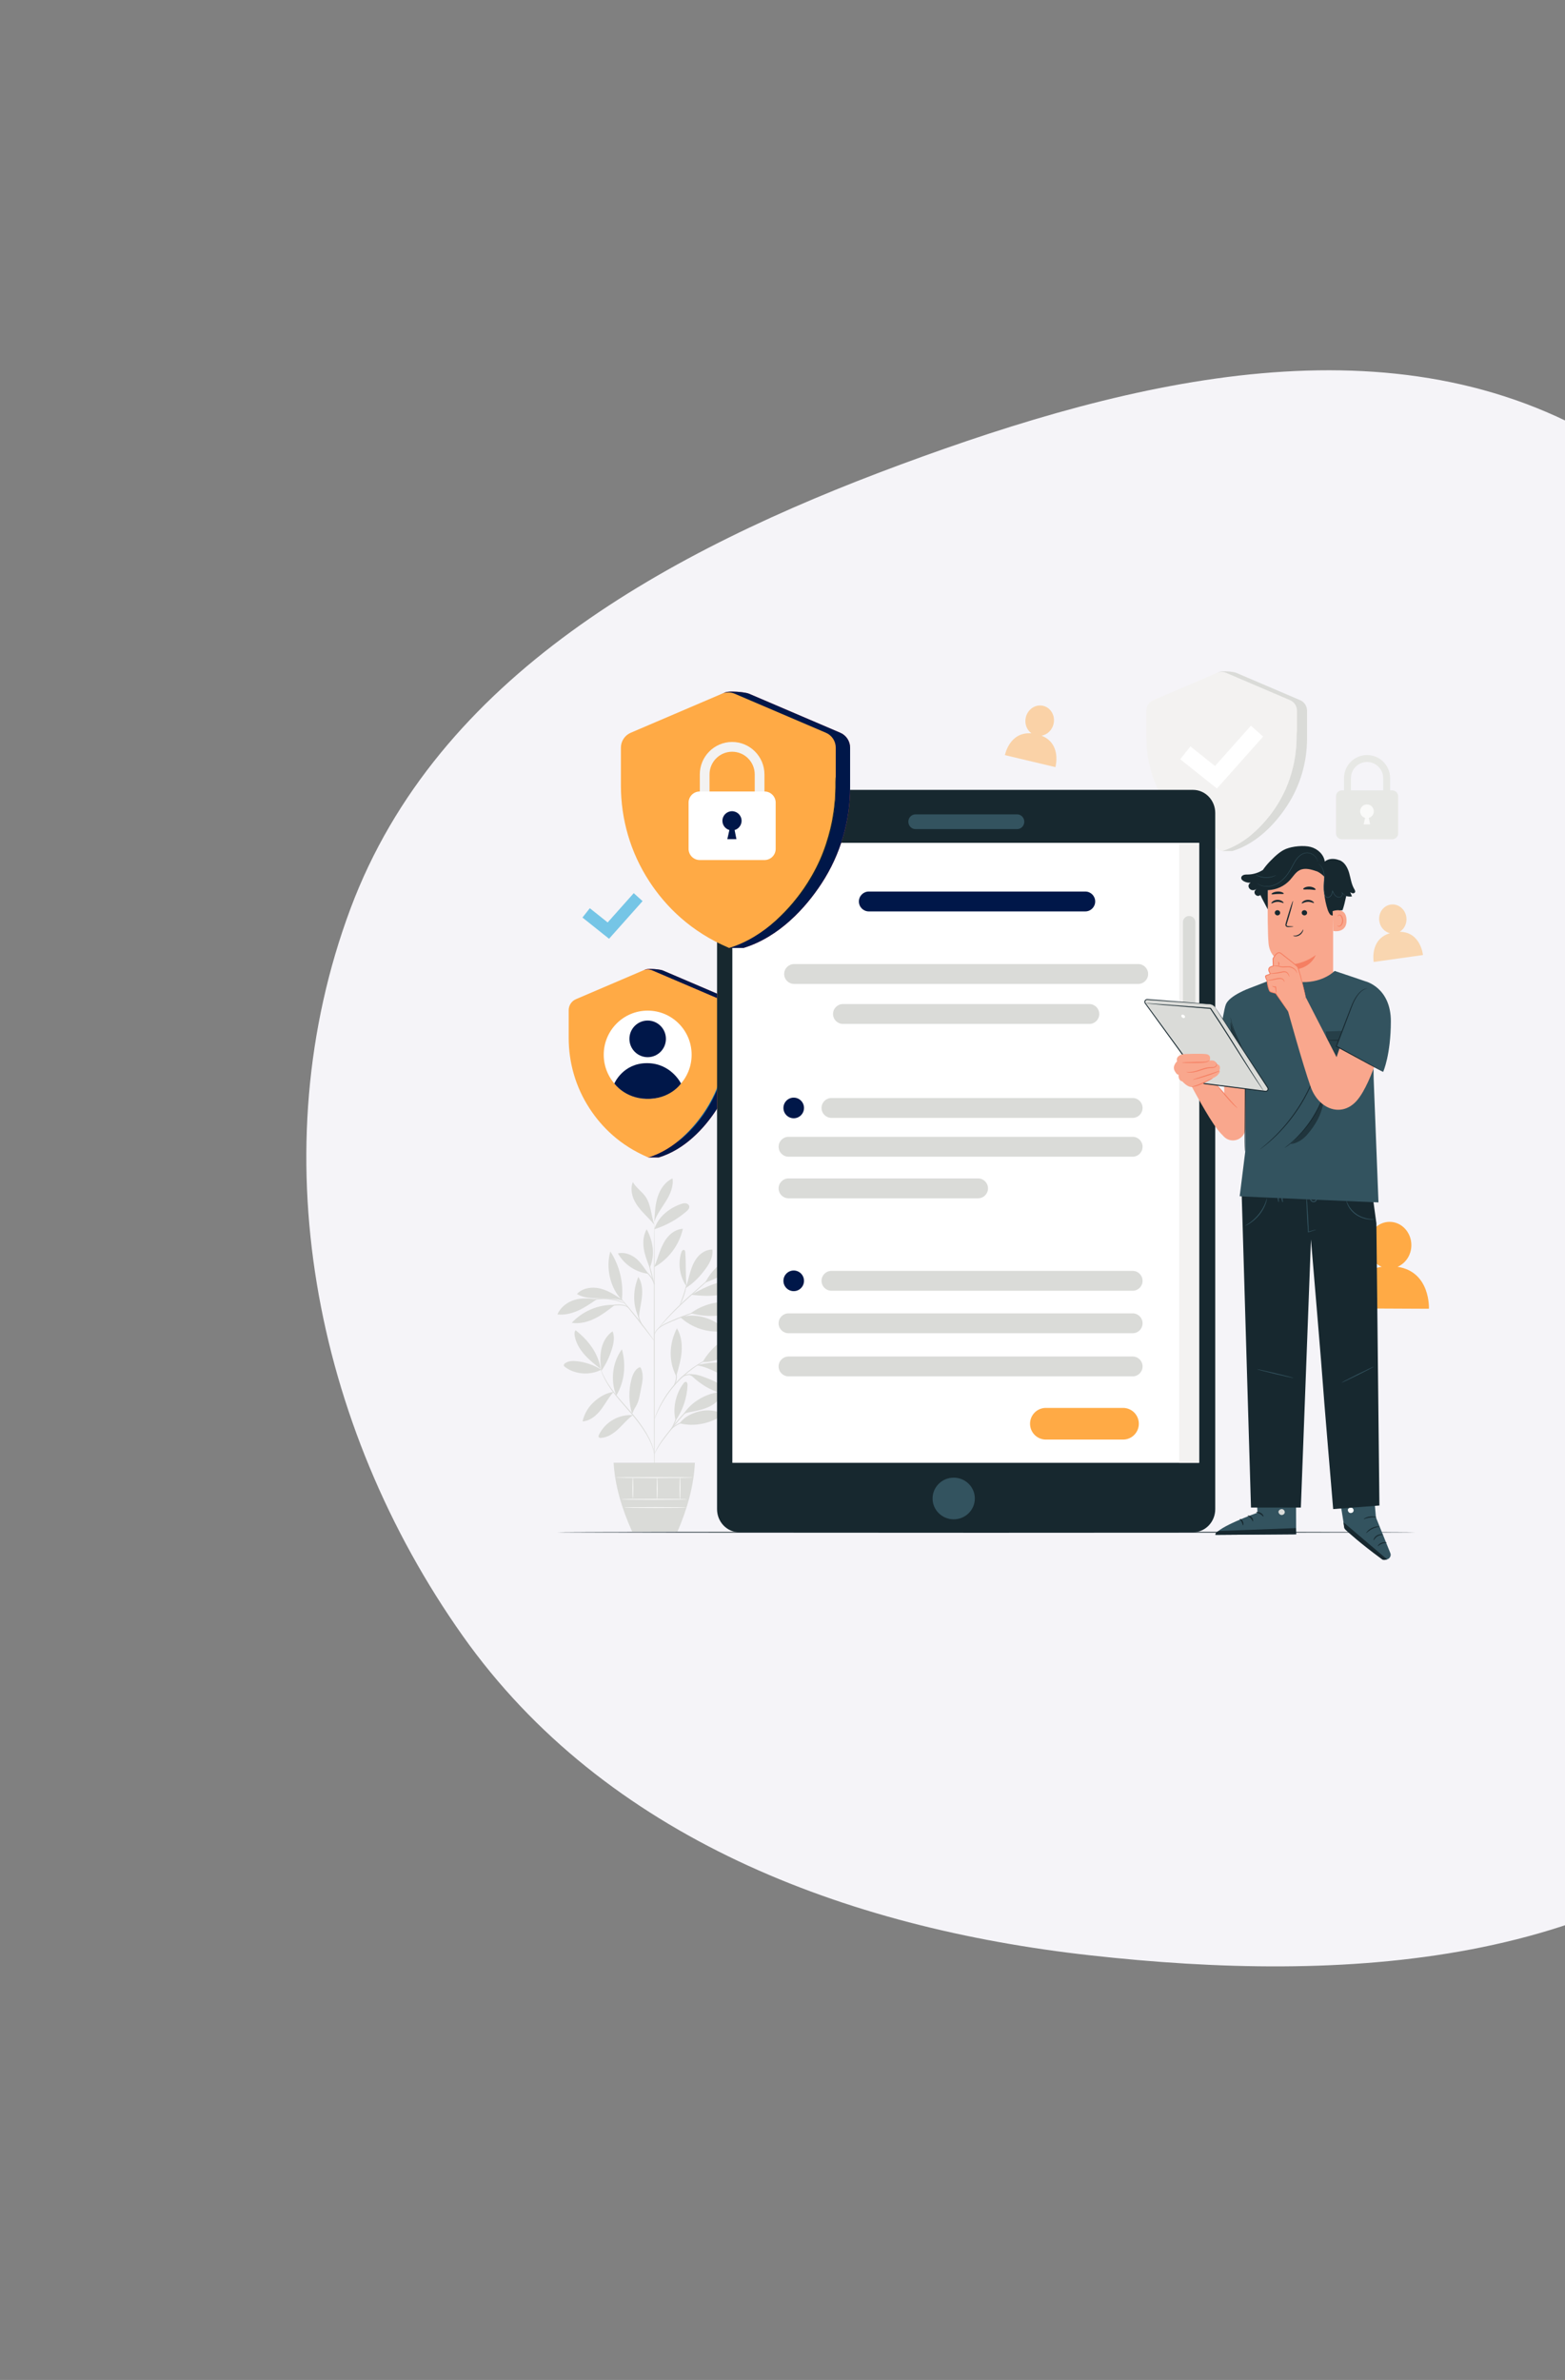 <svg width="761" height="1157" viewBox="0 0 761 1157" fill="none" xmlns="http://www.w3.org/2000/svg">
	<rect x="0" y="0" width="761" height="1157" fill="#808080" stroke="none"/>
	<path fill-rule="evenodd" clip-rule="evenodd" d="M871.731 867.06C787.471 957.03 652.828 964.216 530.316 950.598C410.882 937.322 294.314 893.286 224.939 795.164C152.518 692.734 126.507 559.125 170.463 441.632C212.692 328.752 324.902 267.684 437.928 225.847C550.959 184.008 678.475 152.837 781.447 215.474C884.126 277.931 912.709 405.635 929.204 524.681C945.915 645.28 954.957 778.195 871.731 867.06Z" fill="#F5F4F8" />
	<g clip-path="url(#clip0_1726_26562)">
		<path d="M592.982 326.645L565.689 340.385C563.649 341.257 562.324 343.268 562.324 345.494V358.307C562.324 369.754 565.508 381.098 572.057 391.114C576.972 398.631 583.492 408.24 594.341 413.734H599.239C611.314 410.037 620.329 400.184 625.84 391.756C632.389 381.742 635.572 370.398 635.572 358.951V345.494C635.572 343.268 634.248 341.257 632.207 340.385L601.118 327.09C599.731 326.497 594.368 326.052 592.982 326.645Z" fill="#DADBD8" />
		<path d="M591.88 327.089L560.79 340.384C558.75 341.256 557.426 343.267 557.426 345.493V358.306C557.426 369.753 560.609 381.097 567.158 391.113C572.669 399.54 581.203 408.218 594.339 413.733C606.416 410.036 615.43 400.183 620.941 391.755C627.49 381.741 630.674 370.397 630.674 358.95V345.493C630.674 343.267 629.35 341.256 627.309 340.384L596.219 327.089C594.833 326.496 593.266 326.496 591.88 327.089Z" fill="#F3F2F1" />
		<path d="M630.578 355.479C630.594 355.478 630.614 355.681 630.636 356.068C630.656 356.508 630.681 357.07 630.712 357.765C630.741 358.502 630.784 359.405 630.733 360.454C630.679 361.5 630.724 362.7 630.571 364.012C630.446 365.327 630.358 366.774 630.089 368.305C629.965 369.072 629.867 369.871 629.71 370.684C629.536 371.494 629.358 372.326 629.175 373.18C628.362 376.576 627.236 380.267 625.59 383.954C623.94 387.637 621.99 390.962 620.013 393.841C618.978 395.247 618.022 396.605 616.997 397.772C616.493 398.362 616.036 398.957 615.544 399.483C615.051 400.006 614.577 400.508 614.125 400.99C613.243 401.972 612.338 402.753 611.582 403.477C610.832 404.207 610.139 404.784 609.564 405.244C609.024 405.68 608.587 406.033 608.246 406.31C607.942 406.549 607.776 406.668 607.766 406.655C607.756 406.642 607.9 406.497 608.184 406.234C608.51 405.94 608.926 405.565 609.441 405.101C609.995 404.619 610.667 404.025 611.397 403.278C612.131 402.539 613.015 401.745 613.876 400.753C614.318 400.268 614.782 399.76 615.263 399.233C615.745 398.704 616.193 398.107 616.686 397.515C617.692 396.345 618.628 394.987 619.646 393.585C621.587 390.713 623.509 387.409 625.147 383.755C626.779 380.099 627.909 376.443 628.739 373.077C628.928 372.232 629.112 371.406 629.29 370.602C629.455 369.797 629.559 369.005 629.69 368.244C629.976 366.725 630.082 365.289 630.229 363.983C630.403 362.68 630.383 361.487 630.461 360.446C630.537 359.402 630.522 358.503 630.522 357.767C630.529 357.072 630.535 356.511 630.538 356.071C630.548 355.684 630.561 355.479 630.578 355.479Z" fill="#DADBD8" />
		<path d="M591.741 383.332L573.906 369.102L578.855 362.856L590.813 372.398L608.277 352.784L614.205 358.101L591.741 383.332Z" fill="white" />
		<path d="M675.967 396.746H672.593V378.313C672.593 373.975 669.076 370.445 664.753 370.445C660.431 370.445 656.914 373.975 656.914 378.313V396.746H653.539V378.313C653.539 372.108 658.57 367.059 664.753 367.059C670.937 367.059 675.967 372.108 675.967 378.313V396.746Z" fill="#E7E8E5" />
		<path d="M676.995 408.008H652.512C650.926 408.008 649.641 406.717 649.641 405.126V387.114C649.641 385.523 650.926 384.232 652.512 384.232H676.995C678.58 384.232 679.866 385.523 679.866 387.114V405.126C679.866 406.717 678.58 408.008 676.995 408.008Z" fill="#E7E8E5" />
		<path d="M667.074 396.739C667.666 396.142 668.031 395.321 668.031 394.41C668.031 392.568 666.543 391.075 664.707 391.075C662.871 391.075 661.383 392.568 661.383 394.41C661.383 395.935 662.408 397.207 663.8 397.605L663.086 400.775H666.25L665.614 397.605C666.175 397.444 666.676 397.143 667.074 396.739Z" fill="#FAFAF9" />
		<path d="M292.383 665.869C288.777 663.596 284.646 662.169 280.41 661.733C278.453 661.532 276.316 661.589 274.747 662.778C274.413 663.031 274.089 663.404 274.163 663.816C274.218 664.119 274.473 664.34 274.717 664.526C279.589 668.256 286.958 668.727 292.383 665.869Z" fill="#DADBD8" />
		<path d="M292.077 665.525C289.367 663.403 286.64 661.266 284.344 658.697C282.047 656.128 280.181 653.079 279.495 649.698C279.287 648.672 279.223 647.501 279.879 646.687C286.043 651.518 290.885 657.767 292.077 665.525Z" fill="#DADBD8" />
		<path d="M292.323 665.821C291.858 662.437 291.691 658.959 292.466 655.632C293.24 652.304 295.044 649.121 297.874 647.223C298.939 649.722 298.482 652.6 297.731 655.212C296.571 659.247 294.752 663.091 292.369 666.543" fill="#DADBD8" />
		<path d="M298.364 676.686C294.695 677.133 291.501 679.074 288.762 681.563C286.023 684.053 284.076 687.407 283.27 691.025C286.868 690.803 289.92 688.256 292.134 685.401C294.348 682.545 295.881 679.413 298.314 676.742" fill="#DADBD8" />
		<path d="M299.674 678.426C296.72 671.122 297.79 662.32 302.409 655.944C304.499 663.404 303.732 671.832 299.674 678.426Z" fill="#DADBD8" />
		<path d="M307.661 687.965C304.332 687.758 300.948 688.554 298.057 690.223C295.167 691.893 292.781 694.431 291.287 697.425C291.084 697.831 290.905 698.349 291.177 698.713C291.413 699.03 291.87 699.06 292.263 699.034C295.49 698.824 298.35 696.875 300.71 694.657C303.07 692.437 305.126 689.874 307.734 687.956" fill="#DADBD8" />
		<path d="M307.406 687.448C305.689 681.934 305.582 675.924 307.102 670.352C307.702 668.151 308.709 665.834 310.737 664.802C310.91 664.714 311.112 664.635 311.293 664.704C311.465 664.769 311.565 664.946 311.645 665.113C312.366 666.625 312.576 668.343 312.502 670.018C312.428 671.693 312.081 673.342 311.736 674.983C311.098 678.018 310.758 681.28 309.099 683.896C308.706 684.518 308.359 685.188 308.045 685.854C307.731 686.519 307.729 686.753 307.441 687.282" fill="#DADBD8" />
		<path d="M328.54 690.607C326.974 684.63 328.636 677.383 332.39 672.483C332.666 672.122 333.032 671.735 333.484 671.777C334.175 671.841 334.354 672.765 334.323 673.461C334.052 679.569 332.022 685.59 328.54 690.607Z" fill="#DADBD8" />
		<path d="M330.445 691.914C337.682 693.804 345.983 691.968 352.002 687.514C348.435 685.7 344.23 685.182 340.332 686.077C336.434 686.972 332.872 688.725 330.445 691.914Z" fill="#DADBD8" />
		<path d="M332.047 687.934C336.1 681.302 343.869 676.974 351.611 676.58C350.719 679.74 348.132 682.196 345.212 683.68C342.292 685.165 339.034 685.811 335.821 686.436C334.571 686.681 332.857 686.948 332.047 687.934Z" fill="#DADBD8" />
		<path d="M328.944 668.62C330.041 664.846 331.144 661.04 331.446 657.121C331.747 653.202 331.19 649.11 329.164 645.746C325.378 653.098 324.995 661.688 328.83 669.014" fill="#DADBD8" />
		<path d="M341.688 662.158C346.114 654.082 355.146 647.632 364.286 646.728C360.76 655.539 351.145 662.347 341.688 662.158Z" fill="#DADBD8" />
		<path d="M338.902 663.738C345.505 664.748 351.13 668.98 357.3 671.545C358.619 672.094 360.043 672.531 361.459 672.345C362.875 672.159 364.272 671.205 364.59 669.807C364.854 668.647 364.327 667.415 363.498 666.565C362.668 665.714 361.571 665.183 360.476 664.725C353.756 661.918 346.549 661.848 339.471 663.55" fill="#DADBD8" />
		<path d="M335.078 668.384C336.573 668.813 337.083 669.59 338.267 670.602C342.283 674.034 347.099 676.518 352.218 677.795C352.751 677.928 353.45 677.98 353.714 677.497C353.945 677.075 353.653 676.563 353.354 676.188C351.209 673.495 348.15 671.652 344.93 670.449C341.71 669.245 338.921 667.795 335.078 668.106" fill="#DADBD8" />
		<path d="M330.77 640.315C336.138 645.344 343.7 647.927 351.011 647.227C351.344 647.195 351.707 647.142 351.933 646.895C352.442 646.338 351.831 645.48 351.237 645.015C345.286 640.358 338.078 638.428 330.77 640.315Z" fill="#DADBD8" />
		<path d="M335.883 638.44C342.98 633.1 352.711 631.488 361.141 634.257C357.96 637.403 353.547 639.096 349.105 639.56C344.663 640.025 340.215 639.53 335.883 638.44Z" fill="#DADBD8" />
		<path d="M333.849 625.541C333.265 619.58 333.644 614.873 333.232 608.884C333.199 608.405 333.096 607.829 332.651 607.657C332.03 607.417 331.512 608.183 331.308 608.819C329.539 614.34 330.506 620.672 333.841 625.41" fill="#DADBD8" />
		<path d="M333.422 626.197C337.448 623.699 340.468 620.435 343.262 616.6C345.205 613.931 346.843 610.734 346.402 607.457C343.672 607.403 341.079 608.913 339.304 610.995C337.529 613.076 336.474 615.678 335.686 618.301C334.898 620.924 334.346 623.619 333.422 626.197Z" fill="#DADBD8" />
		<path d="M343.087 623.504C351.923 620.224 360.167 615.346 367.303 609.174C364.41 608.004 361.098 608.703 358.207 609.875C351.599 612.552 346.202 617.07 342.961 623.438" fill="#DADBD8" />
		<path d="M336.141 629.46C340.611 629.951 345.151 630.27 349.587 629.526C353.946 628.794 358.066 627.06 362.139 625.34C362.477 625.197 362.844 625.026 362.992 624.69C363.153 624.325 362.981 623.88 362.686 623.612C362.391 623.344 361.999 623.216 361.616 623.108C357.187 621.865 352.408 622.447 348.051 623.922C343.693 625.397 340.121 627.148 336.141 629.46Z" fill="#DADBD8" />
		<path d="M310.615 640.519C307.565 634.34 307.764 627.131 310.398 620.763C312.253 623.598 312.479 627.21 312.14 630.586C311.801 633.961 310.777 637.434 310.711 640.826" fill="#DADBD8" />
		<path d="M298.433 634.354C290.818 634.208 283.202 637.464 278.031 643.076C281.832 643.676 285.746 642.692 289.203 640.997C292.66 639.303 295.731 636.927 298.776 634.567" fill="#DADBD8" />
		<path d="M290.243 631.604C286.518 631.301 282.933 630.838 279.352 631.94C275.77 633.041 272.511 635.541 271.051 639.003C274.535 639.397 278.068 638.521 281.261 637.068C284.455 635.616 287.359 633.605 290.243 631.604Z" fill="#DADBD8" />
		<path d="M302.37 631.728C299.019 629.524 295.578 627.28 291.676 626.367C287.774 625.455 283.252 626.129 280.531 629.081C283.69 630.941 287.522 631.161 291.184 631.158C294.846 631.155 299.336 631.113 302.788 632.34" fill="#DADBD8" />
		<path d="M302.389 631.908C296.66 626.261 294.488 616.119 296.793 608.4C301.297 615.267 303.313 623.74 302.389 631.908Z" fill="#DADBD8" />
		<path d="M318.141 615.911C319.221 613.39 319.981 610.744 320.95 608.178C321.92 605.612 323.124 603.086 324.956 601.049C326.788 599.011 329.321 597.494 332.052 597.358C330.342 605.127 325.201 612.069 318.281 615.951" fill="#DADBD8" />
		<path d="M315.288 619.244C313.5 616.774 311.434 613.421 309.01 611.577C306.585 609.735 303.428 608.618 300.469 609.326C303.478 614.726 309.165 618.532 315.288 619.244Z" fill="#DADBD8" />
		<path d="M315.861 616.114C314.689 613.125 313.508 610.105 313.035 606.929C312.56 603.752 312.849 600.359 314.467 597.588C317.612 603.555 318.625 609.959 316.021 616.182" fill="#DADBD8" />
		<path d="M318.172 597.588C319.953 591.674 325.349 587.319 331.175 585.32C331.91 585.069 332.688 584.859 333.455 584.978C334.222 585.097 334.974 585.623 335.135 586.385C335.348 587.392 334.52 588.293 333.741 588.961C329.204 592.854 323.871 595.81 318.172 597.588Z" fill="#DADBD8" />
		<path d="M318.234 592.752C318.46 588.939 318.698 585.07 319.933 581.457C321.169 577.844 323.551 574.454 327.016 572.873C327.605 576.725 325.912 580.557 323.87 583.871C321.828 587.185 319.367 590.313 318.141 594.01" fill="#DADBD8" />
		<path d="M318.144 595.377C316.672 591.067 316.519 585.592 313.948 581.837C312.15 579.212 309.271 577.423 307.723 574.644C306.693 577.24 307.008 580.232 308.084 582.81C309.161 585.387 310.939 587.605 312.842 589.645C314.745 591.685 316.375 593.219 318.144 595.377Z" fill="#DADBD8" />
		<path d="M318.171 722.312C318.057 722.314 317.957 693.559 317.95 658.097C317.942 622.623 318.028 593.875 318.142 593.875C318.257 593.875 318.356 622.623 318.364 658.097C318.372 693.559 318.285 722.312 318.171 722.312Z" fill="#DADBD8" />
		<path d="M343.207 636.181C343.215 636.208 342.83 636.351 342.13 636.586C341.356 636.849 340.36 637.186 339.165 637.59C336.665 638.445 333.232 639.682 329.505 641.215C325.815 642.804 322.335 644.094 320.353 645.818C319.363 646.668 318.794 647.589 318.514 648.259C318.229 648.934 318.179 649.347 318.141 649.34C318.127 649.338 318.131 649.235 318.153 649.038C318.186 648.844 318.236 648.555 318.364 648.2C318.605 647.491 319.158 646.507 320.158 645.598C321.154 644.687 322.541 643.867 324.13 643.122C325.718 642.378 327.478 641.602 329.348 640.831C333.086 639.294 336.547 638.096 339.074 637.311C340.338 636.916 341.368 636.624 342.083 636.432C342.799 636.244 343.199 636.153 343.207 636.181Z" fill="#DADBD8" />
		<path d="M351.415 615.948C351.424 615.959 351.32 616.07 351.113 616.271C350.869 616.502 350.565 616.787 350.194 617.138C349.34 617.917 348.178 618.976 346.762 620.267C343.798 622.915 339.779 626.507 335.339 630.475C330.879 634.459 327.026 638.266 324.355 641.131C323.018 642.563 321.965 643.748 321.247 644.576C320.911 644.96 320.637 645.275 320.416 645.528C320.224 645.743 320.117 645.852 320.106 645.843C320.095 645.834 320.18 645.708 320.351 645.474C320.525 645.243 320.777 644.899 321.123 644.472C321.805 643.611 322.827 642.393 324.14 640.933C326.763 638.008 330.595 634.156 335.063 630.165C339.537 626.191 343.609 622.62 346.568 620.047C348.02 618.796 349.212 617.771 350.087 617.017C350.479 616.69 350.8 616.423 351.058 616.209C351.283 616.027 351.405 615.937 351.415 615.948Z" fill="#DADBD8" />
		<path d="M330.526 634.529C330.409 634.476 331.34 632.318 332.269 629.587C333.205 626.858 333.646 624.554 333.765 624.573C333.873 624.585 333.609 626.956 332.661 629.721C332.194 631.1 331.679 632.315 331.274 633.176C330.868 634.038 330.576 634.551 330.526 634.529Z" fill="#DADBD8" />
		<path d="M318.196 651.931C318.173 651.948 317.93 651.662 317.509 651.13C317.043 650.53 316.453 649.771 315.749 648.865C314.27 646.946 312.226 644.299 309.935 641.401C307.642 638.503 305.537 635.904 304.011 634.023C303.292 633.129 302.688 632.38 302.212 631.788C301.792 631.257 301.57 630.954 301.591 630.935C301.613 630.916 301.876 631.184 302.334 631.683C302.793 632.182 303.443 632.916 304.235 633.834C305.82 635.668 307.964 638.241 310.259 641.142C312.553 644.044 314.563 646.723 315.983 648.688C316.693 649.67 317.259 650.473 317.639 651.034C318.02 651.596 318.219 651.914 318.196 651.931Z" fill="#DADBD8" />
		<path d="M312.708 644.859C312.641 644.931 311.176 643.188 310.408 640.537C309.843 638.67 309.817 636.962 309.887 636.181L310.07 636.196C309.988 636.53 309.928 636.705 309.895 636.699C309.863 636.694 309.861 636.509 309.888 636.166L310.071 636.181C310.138 636.956 310.255 638.605 310.805 640.419C311.546 642.987 312.82 644.788 312.708 644.859Z" fill="#DADBD8" />
		<path d="M305.619 635.91C305.566 635.967 305.095 635.372 304.014 634.974C302.941 634.557 301.327 634.466 299.556 634.618C297.783 634.749 296.2 635.066 295.066 635.346C293.933 635.627 293.24 635.848 293.219 635.79C293.2 635.741 293.86 635.42 294.988 635.062C296.114 634.706 297.719 634.337 299.525 634.204C301.316 634.049 303.015 634.187 304.124 634.701C305.247 635.201 305.657 635.9 305.619 635.91Z" fill="#DADBD8" />
		<path d="M303.94 633.742C303.909 633.806 303.005 633.365 301.48 632.843C299.958 632.317 297.79 631.766 295.342 631.575C292.893 631.391 290.667 631.607 289.083 631.894C287.497 632.179 286.537 632.478 286.516 632.408C286.507 632.381 286.739 632.284 287.168 632.13C287.595 631.97 288.23 631.787 289.026 631.606C290.614 631.241 292.88 630.974 295.374 631.161C297.866 631.355 300.065 631.963 301.58 632.567C302.339 632.866 302.939 633.144 303.338 633.367C303.739 633.584 303.953 633.716 303.94 633.742Z" fill="#DADBD8" />
		<path d="M318.141 624.574C318.03 624.602 317.227 621.802 316.347 618.32C315.467 614.837 314.843 611.991 314.954 611.963C315.065 611.935 315.868 614.735 316.748 618.217C317.628 621.7 318.252 624.546 318.141 624.574Z" fill="#DADBD8" />
		<path d="M318.26 624.574C318.137 624.614 317.621 622.743 316.272 620.829C314.96 618.875 313.284 617.895 313.345 617.797C313.367 617.754 313.83 617.925 314.475 618.383C315.122 618.834 315.921 619.6 316.611 620.59C318.011 622.582 318.361 624.566 318.26 624.574Z" fill="#DADBD8" />
		<path d="M318.169 706.986C318.124 706.993 318.04 706.295 317.717 705.074C317.398 703.853 316.797 702.12 315.803 700.096C313.823 696.035 310.221 690.889 305.645 685.733C303.377 683.132 301.176 680.679 299.309 678.33C297.439 675.984 295.901 673.749 294.779 671.772C293.652 669.796 292.919 668.101 292.491 666.905C292.281 666.306 292.127 665.838 292.043 665.514C291.952 665.192 291.911 665.022 291.924 665.018C291.962 665.005 292.17 665.675 292.642 666.848C293.113 668.019 293.882 669.682 295.031 671.624C296.178 673.567 297.728 675.769 299.606 678.089C301.481 680.415 303.685 682.854 305.956 685.459C310.545 690.628 314.139 695.841 316.066 699.968C317.035 702.027 317.6 703.792 317.874 705.035C318.006 705.657 318.096 706.142 318.127 706.477C318.168 706.809 318.183 706.984 318.169 706.986Z" fill="#DADBD8" />
		<path d="M340.795 681.339C340.808 681.37 340.375 681.59 339.609 682.008C338.849 682.435 337.77 683.096 336.533 684.047C335.297 684.998 333.914 686.245 332.494 687.745C331.077 689.248 329.616 690.993 328.126 692.864C325.146 696.616 322.359 699.936 320.69 702.587C319.843 703.901 319.227 705.01 318.823 705.787C318.416 706.564 318.201 706.999 318.17 706.986C318.158 706.981 318.195 706.864 318.28 706.648C318.369 706.434 318.488 706.113 318.679 705.716C319.04 704.913 319.621 703.775 320.442 702.43C322.063 699.715 324.828 696.35 327.803 692.603C329.296 690.729 330.775 688.981 332.219 687.48C333.666 685.982 335.085 684.743 336.358 683.812C337.631 682.881 338.745 682.252 339.534 681.864C339.927 681.665 340.248 681.544 340.46 681.453C340.674 681.365 340.789 681.326 340.795 681.339Z" fill="#DADBD8" />
		<path d="M341.238 689.659C341.243 689.72 340.281 689.837 338.731 690.024C337.188 690.224 335.039 690.484 332.788 691.199C330.545 691.933 328.68 693.05 327.466 694.002C326.239 694.954 325.661 695.741 325.604 695.695C325.584 695.68 325.704 695.466 325.975 695.115C326.243 694.764 326.682 694.292 327.281 693.775C328.476 692.741 330.358 691.557 332.661 690.804C334.967 690.071 337.145 689.859 338.702 689.732C340.265 689.619 341.233 689.605 341.238 689.659Z" fill="#DADBD8" />
		<path d="M326.335 694.78C326.204 694.705 327.333 692.974 328.209 690.645C329.031 688.295 329.224 686.234 329.371 686.257C329.425 686.264 329.422 686.78 329.33 687.608C329.231 688.432 329.034 689.579 328.599 690.787C328.161 691.992 327.586 693.001 327.145 693.702C326.698 694.403 326.381 694.808 326.335 694.78Z" fill="#DADBD8" />
		<path d="M348.124 659.003C348.129 659.017 347.991 659.09 347.723 659.217C347.412 659.359 347.023 659.537 346.545 659.755C346.03 659.977 345.403 660.258 344.698 660.631C343.99 660.998 343.163 661.376 342.303 661.894C341.866 662.144 341.41 662.404 340.936 662.675C340.462 662.948 339.993 663.273 339.494 663.587C338.486 664.2 337.476 664.956 336.399 665.727C334.289 667.334 332.072 669.235 329.937 671.431C327.823 673.648 326.005 675.938 324.477 678.108C323.746 679.216 323.028 680.255 322.451 681.287C322.156 681.798 321.848 682.279 321.592 682.764C321.338 683.25 321.095 683.716 320.862 684.162C320.375 685.043 320.027 685.884 319.686 686.608C319.339 687.327 319.079 687.965 318.876 688.491C318.676 688.977 318.512 689.373 318.382 689.69C318.264 689.963 318.196 690.104 318.182 690.099C318.169 690.095 318.211 689.944 318.303 689.662C318.415 689.337 318.554 688.93 318.726 688.432C318.907 687.896 319.145 687.247 319.474 686.515C319.796 685.78 320.127 684.925 320.6 684.03C320.827 683.577 321.064 683.103 321.311 682.612C321.562 682.119 321.864 681.63 322.155 681.113C322.722 680.065 323.435 679.012 324.163 677.891C325.684 675.692 327.508 673.376 329.639 671.142C331.791 668.929 334.034 667.021 336.171 665.419C337.263 664.651 338.287 663.901 339.31 663.296C339.816 662.986 340.293 662.666 340.774 662.398C341.256 662.134 341.719 661.88 342.163 661.636C343.037 661.132 343.877 660.77 344.598 660.422C345.316 660.067 345.955 659.806 346.482 659.606C346.972 659.417 347.373 659.262 347.693 659.14C347.971 659.037 348.119 658.99 348.124 659.003Z" fill="#DADBD8" />
		<path d="M330.215 671.041C330.179 671.034 330.378 670.337 331.199 669.569C332.001 668.803 333.464 668.093 335.167 668.042C336.864 667.997 338.336 668.473 339.341 668.86C340.352 669.259 340.939 669.582 340.92 669.63C340.896 669.688 340.267 669.46 339.245 669.138C338.227 668.825 336.788 668.413 335.18 668.457C333.577 668.507 332.193 669.126 331.39 669.792C330.57 670.455 330.281 671.081 330.215 671.041Z" fill="#DADBD8" />
		<path d="M327.54 673.815C327.427 673.751 328.436 672.266 328.666 670.137C328.931 668.011 328.289 666.332 328.414 666.297C328.46 666.278 328.684 666.668 328.88 667.368C329.075 668.064 329.205 669.078 329.078 670.185C328.947 671.291 328.589 672.248 328.239 672.88C327.889 673.515 327.58 673.844 327.54 673.815Z" fill="#DADBD8" />
		<path d="M298.383 711.106C299 722.096 302.3 733.271 307.375 744.57H329.443C334.283 733.383 337.355 722.225 337.901 711.106H298.383Z" fill="#DADBD8" />
		<path d="M334.324 728.889C334.324 729.004 327.058 729.097 318.096 729.097C309.132 729.097 301.867 729.004 301.867 728.889C301.867 728.773 309.132 728.681 318.096 728.681C327.058 728.681 334.324 728.773 334.324 728.889Z" fill="#FAFAF9" />
		<path d="M333.833 732.866C333.833 732.982 327.021 733.074 318.62 733.074C310.216 733.074 303.406 732.982 303.406 732.866C303.406 732.752 310.216 732.658 318.62 732.658C327.021 732.658 333.833 732.752 333.833 732.866Z" fill="#FAFAF9" />
		<path d="M307.731 718.32C307.845 718.32 307.938 720.604 307.938 723.422C307.938 726.239 307.845 728.523 307.731 728.523C307.616 728.523 307.523 726.239 307.523 723.422C307.523 720.604 307.616 718.32 307.731 718.32Z" fill="#FAFAF9" />
		<path d="M319.559 718.319C319.673 718.319 319.766 720.685 319.766 723.603C319.766 726.52 319.673 728.886 319.559 728.886C319.444 728.886 319.352 726.52 319.352 723.603C319.352 720.685 319.444 718.319 319.559 718.319Z" fill="#FAFAF9" />
		<path d="M330.656 718.228C330.771 718.228 330.863 720.642 330.863 723.618C330.863 726.594 330.771 729.006 330.656 729.006C330.542 729.006 330.449 726.594 330.449 723.618C330.449 720.642 330.542 718.228 330.656 718.228Z" fill="#FAFAF9" />
		<path d="M337.2 718.32C337.2 718.435 328.678 718.527 318.168 718.527C307.654 718.527 299.133 718.435 299.133 718.32C299.133 718.205 307.654 718.112 318.168 718.112C328.678 718.112 337.2 718.205 337.2 718.32Z" fill="#FAFAF9" />
		<path d="M679.567 615.845C683.482 614.197 686.266 610.145 686.289 605.37C686.315 599.115 681.598 594.022 675.754 593.995C669.912 593.968 665.153 599.017 665.127 605.271C665.107 610.09 667.912 614.191 671.869 615.845C655.586 618.307 656.325 636.068 656.325 636.068L694.83 636.246C694.83 636.246 695.708 618.292 679.567 615.845Z" fill="#FFAA45" />
		<path d="M506.467 357.647C509.209 357.176 511.583 355.003 512.301 351.96C513.24 347.972 510.98 344.022 507.254 343.137C503.53 342.253 499.749 344.768 498.812 348.756C498.089 351.828 499.274 354.861 501.556 356.505C490.802 355.659 488.656 367.102 488.656 367.102L513.202 372.932C513.202 372.932 516.408 361.604 506.467 357.647Z" fill="#FFAA45" fill-opacity="0.45" />
		<path d="M680.615 452.985C682.902 451.607 684.27 448.836 683.856 445.866C683.312 441.975 679.924 439.234 676.288 439.745C672.653 440.254 670.147 443.823 670.691 447.714C671.111 450.711 673.221 453.008 675.83 453.68C665.927 456.679 667.976 467.654 667.976 467.654L691.932 464.292C691.932 464.292 690.869 453.05 680.615 452.985Z" fill="#FFAA45" fill-opacity="0.4" />
		<path d="M296.16 456.377L283.219 446.052L286.809 441.519L295.487 448.443L308.159 434.21L312.461 438.069L296.16 456.377Z" fill="#0E9FD6" fill-opacity="0.55" />
		<path d="M688.211 744.902C688.211 745.037 594.772 745.146 479.536 745.146C364.259 745.146 270.84 745.037 270.84 744.902C270.84 744.767 364.259 744.659 479.536 744.659C594.772 744.659 688.211 744.767 688.211 744.902Z" fill="#17282F" />
		<path d="M313.821 471.34L285.2 485.749C283.061 486.663 281.672 488.772 281.672 491.107V504.544C281.672 516.548 285.01 528.445 291.878 538.947C297.033 546.83 303.871 556.907 315.247 562.668H320.382C333.046 558.792 342.5 548.458 348.279 539.621C355.147 529.119 358.485 517.223 358.485 505.218V491.107C358.485 488.772 357.096 486.663 354.956 485.749L322.353 471.807C320.9 471.185 315.275 470.719 313.821 471.34Z" fill="#F2575D" />
		<path d="M320.377 562.668H315.242C327.906 558.792 337.359 548.458 343.138 539.621C345.347 536.243 347.191 532.721 348.676 529.097V538.997C348.544 539.205 348.409 539.414 348.274 539.621C342.494 548.458 333.041 558.792 320.377 562.668ZM348.676 485.262L317.212 471.807C316.486 471.496 315.712 471.34 314.938 471.34C314.422 471.34 313.907 471.409 313.406 471.546L313.816 471.34C314.301 471.133 315.248 471.046 316.351 471.046C318.556 471.046 321.379 471.392 322.348 471.807L348.676 483.066V485.262Z" fill="#001749" />
		<path d="M312.663 471.807L280.06 485.749C277.92 486.663 276.531 488.772 276.531 491.107V504.544C276.531 516.548 279.869 528.445 286.737 538.947C292.516 547.784 301.465 556.884 315.242 562.668C327.906 558.792 337.359 548.458 343.138 539.621C350.006 529.119 353.344 517.223 353.344 505.218V491.107C353.344 488.772 351.955 486.663 349.816 485.749L317.213 471.807C315.759 471.185 314.116 471.185 312.663 471.807Z" fill="#FFAA45" />
		<path d="M314.943 534.209C303.139 534.209 293.57 524.606 293.57 512.759C293.57 500.913 303.139 491.309 314.943 491.309C326.746 491.309 336.315 500.913 336.315 512.759C336.315 524.606 326.746 534.209 314.943 534.209Z" fill="white" />
		<path d="M323.809 505.037C323.809 509.955 319.836 513.941 314.936 513.941C310.035 513.941 306.062 509.955 306.062 505.037C306.062 500.119 310.035 496.131 314.936 496.131C319.836 496.131 323.809 500.119 323.809 505.037Z" fill="#001749" />
		<path d="M298.734 526.739C298.734 526.739 302.865 516.848 314.612 516.848C326.359 516.848 331.144 526.739 331.144 526.739C331.144 526.739 325.904 534.509 314.311 534.208C303.817 533.936 298.734 526.739 298.734 526.739Z" fill="#001749" />
		<path d="M353.239 501.578C353.255 501.577 353.275 501.789 353.298 502.196C353.318 502.653 353.343 503.244 353.375 503.975C353.404 504.748 353.449 505.695 353.395 506.795C353.379 507.347 353.362 507.934 353.344 508.555C353.337 509.18 353.298 509.837 353.224 510.526C353.092 511.905 353 513.422 352.716 515.027C352.586 515.831 352.484 516.668 352.318 517.521C352.136 518.37 351.949 519.244 351.758 520.139C350.905 523.698 349.724 527.569 347.999 531.434C346.267 535.296 344.223 538.782 342.152 541.802C341.066 543.276 340.065 544.699 338.989 545.923C338.462 546.542 337.982 547.166 337.466 547.717C336.95 548.266 336.454 548.794 335.979 549.299C335.055 550.329 334.106 551.147 333.315 551.908C332.528 552.674 331.802 553.279 331.199 553.762C330.632 554.223 330.173 554.593 329.818 554.881C329.5 555.133 329.327 555.258 329.317 555.245C329.306 555.232 329.458 555.08 329.756 554.805C330.096 554.5 330.533 554.106 331.076 553.619C331.658 553.114 332.363 552.491 333.129 551.708C333.899 550.933 334.827 550.101 335.73 549.061C336.195 548.552 336.68 548.02 337.186 547.468C337.691 546.913 338.161 546.287 338.678 545.666C339.734 544.439 340.716 543.015 341.784 541.545C343.82 538.533 345.836 535.068 347.555 531.236C349.267 527.4 350.451 523.565 351.322 520.035C351.519 519.147 351.712 518.281 351.899 517.439C352.071 516.594 352.18 515.764 352.318 514.966C352.617 513.373 352.728 511.866 352.881 510.497C352.967 509.813 353.017 509.159 353.035 508.538C353.066 507.92 353.096 507.336 353.123 506.786C353.203 505.692 353.186 504.749 353.186 503.978C353.192 503.246 353.197 502.656 353.2 502.199C353.209 501.792 353.222 501.578 353.239 501.578Z" fill="#0E9FD6" fill-opacity="0.55" />
		<path d="M580.113 744.902H359.487C353.516 744.902 348.676 739.877 348.676 733.679V395.216C348.676 389.016 353.516 383.992 359.487 383.992H580.113C586.084 383.992 590.925 389.016 590.925 395.216L590.926 733.678C590.926 739.877 586.084 744.902 580.113 744.902Z" fill="#17282F" />
		<path d="M474.024 728.483C474.024 734.075 469.424 738.607 463.75 738.607C458.076 738.607 453.477 734.075 453.477 728.483C453.477 722.892 458.076 718.359 463.75 718.359C469.424 718.359 474.024 722.892 474.024 728.483Z" fill="#33535F" />
		<path d="M494.62 403.066H445.146C443.24 403.066 441.695 401.462 441.695 399.485C441.695 397.506 443.24 395.902 445.146 395.902H494.62C496.525 395.902 498.071 397.506 498.071 399.485C498.071 401.462 496.525 403.066 494.62 403.066Z" fill="#33535F" />
		<path d="M356.109 711.145H583.08V409.74H356.109V711.145Z" fill="white" />
		<path d="M583.077 711.145H573.395V409.74H583.077V711.145Z" fill="#F3F2F1" />
		<path d="M578.237 518.027C576.57 518.027 575.219 516.671 575.219 514.998V448.326C575.219 446.653 576.57 445.297 578.237 445.297C579.904 445.297 581.255 446.653 581.255 448.326V514.998C581.255 516.671 579.904 518.027 578.237 518.027Z" fill="#DADBD8" />
		<path d="M553.482 478.334H386.126C383.468 478.334 381.312 476.172 381.312 473.504C381.312 470.835 383.468 468.673 386.126 468.673H553.482C556.141 468.673 558.296 470.835 558.296 473.504C558.296 476.172 556.141 478.334 553.482 478.334Z" fill="#DADBD8" />
		<path d="M527.739 443.08H422.462C419.804 443.08 417.648 440.917 417.648 438.249C417.648 435.581 419.804 433.418 422.462 433.418H527.739C530.397 433.418 532.553 435.581 532.553 438.249C532.553 440.917 530.397 443.08 527.739 443.08Z" fill="#001749" />
		<path d="M529.717 497.781H409.888C407.23 497.781 405.074 495.618 405.074 492.95C405.074 490.282 407.23 488.12 409.888 488.12H529.717C532.375 488.12 534.529 490.282 534.529 492.95C534.529 495.618 532.375 497.781 529.717 497.781Z" fill="#DADBD8" />
		<path d="M475.617 582.555H383.423C380.765 582.555 378.609 580.392 378.609 577.724C378.609 575.056 380.765 572.892 383.423 572.892H475.617C478.276 572.892 480.431 575.056 480.431 577.724C480.431 580.392 478.276 582.555 475.617 582.555Z" fill="#DADBD8" />
		<path d="M550.779 562.324H383.423C380.765 562.324 378.609 560.161 378.609 557.493C378.609 554.825 380.765 552.662 383.423 552.662H550.779C553.438 552.662 555.593 554.825 555.593 557.493C555.593 560.161 553.438 562.324 550.779 562.324Z" fill="#DADBD8" />
		<path d="M550.776 627.496H404.289C401.631 627.496 399.477 625.334 399.477 622.666C399.477 619.997 401.631 617.835 404.289 617.835H550.776C553.435 617.835 555.589 619.997 555.589 622.666C555.589 625.334 553.435 627.496 550.776 627.496Z" fill="#DADBD8" />
		<path d="M550.779 648.145H383.423C380.765 648.145 378.609 645.981 378.609 643.313C378.609 640.645 380.765 638.482 383.423 638.482H550.779C553.438 638.482 555.593 640.645 555.593 643.313C555.593 645.981 553.438 648.145 550.779 648.145Z" fill="#DADBD8" />
		<path d="M550.779 669.119H383.423C380.765 669.119 378.609 666.956 378.609 664.288C378.609 661.62 380.765 659.457 383.423 659.457H550.779C553.438 659.457 555.593 661.62 555.593 664.288C555.593 666.956 553.438 669.119 550.779 669.119Z" fill="#DADBD8" />
		<path d="M390.954 622.667C390.954 625.438 388.715 627.686 385.953 627.686C383.192 627.686 380.953 625.438 380.953 622.667C380.953 619.895 383.192 617.649 385.953 617.649C388.715 617.649 390.954 619.895 390.954 622.667Z" fill="#001749" />
		<path d="M550.776 543.453H404.289C401.631 543.453 399.477 541.291 399.477 538.623C399.477 535.954 401.631 533.792 404.289 533.792H550.776C553.435 533.792 555.589 535.954 555.589 538.623C555.589 541.291 553.435 543.453 550.776 543.453Z" fill="#DADBD8" />
		<path d="M390.954 538.623C390.954 541.394 388.715 543.641 385.953 543.641C383.192 543.641 380.953 541.394 380.953 538.623C380.953 535.851 383.192 533.605 385.953 533.605C388.715 533.605 390.954 535.851 390.954 538.623Z" fill="#001749" />
		<path d="M546.099 699.844H508.547C504.311 699.844 500.875 696.397 500.875 692.144C500.875 687.892 504.311 684.445 508.547 684.445H546.099C550.336 684.445 553.771 687.892 553.771 692.144C553.771 696.397 550.336 699.844 546.099 699.844Z" fill="#FFAA45" />
		<path d="M352.627 336.62L313.698 356.218C310.788 357.462 308.898 360.33 308.898 363.505V381.782C308.898 398.109 313.439 414.29 322.78 428.575C329.792 439.298 339.092 453.004 354.566 460.84H361.551C378.777 455.568 391.634 441.513 399.495 429.492C408.836 415.207 413.376 399.027 413.376 382.698V363.505C413.376 360.33 411.488 357.462 408.577 356.218L364.231 337.254C362.255 336.408 354.604 335.774 352.627 336.62Z" fill="#F2575D" />
		<path d="M361.551 460.84H354.566C339.092 453.004 329.792 439.298 322.78 428.575C313.439 414.29 308.898 398.109 308.898 381.782V363.505C308.898 360.33 310.788 357.462 313.698 356.218L352.627 336.62C353.286 336.338 354.575 336.221 356.075 336.221C359.074 336.221 362.914 336.69 364.231 337.254L408.577 356.218C411.488 357.462 413.376 360.33 413.376 363.505V382.698C413.376 399.027 408.836 415.207 399.495 429.492C391.634 441.513 378.777 455.568 361.551 460.84Z" fill="#001749" />
		<path d="M351.063 337.254L306.717 356.218C303.807 357.462 301.918 360.33 301.918 363.506V381.782C301.918 398.109 306.459 414.29 315.8 428.575C323.66 440.596 335.832 452.973 354.571 460.84C371.796 455.568 384.654 441.513 392.515 429.492C401.855 415.207 406.396 399.027 406.396 382.698V363.506C406.396 360.33 404.507 357.462 401.596 356.218L357.251 337.254C355.274 336.408 353.04 336.408 351.063 337.254Z" fill="#FFAA45" />
		<path d="M406.252 377.749C406.26 377.749 406.27 377.821 406.281 377.962C406.29 378.134 406.301 378.34 406.315 378.591C406.338 379.186 406.367 379.993 406.404 381.011C406.439 382.063 406.494 383.35 406.416 384.843C406.392 385.592 406.367 386.391 406.34 387.237C406.326 387.661 406.311 388.097 406.296 388.544C406.255 388.99 406.213 389.448 406.17 389.916C405.987 391.789 405.858 393.85 405.47 396.032C405.292 397.124 405.152 398.262 404.925 399.42C404.677 400.574 404.421 401.76 404.16 402.976C402.996 407.813 401.389 413.071 399.045 418.323C396.692 423.571 393.917 428.309 391.107 432.414C389.632 434.418 388.274 436.355 386.815 438.02C386.1 438.862 385.448 439.711 384.749 440.461C384.048 441.21 383.375 441.928 382.731 442.614C381.478 444.018 380.192 445.134 379.119 446.17C378.572 446.677 378.08 447.167 377.596 447.585C377.108 447.991 376.66 448.364 376.253 448.703C375.468 449.348 374.845 449.86 374.386 450.237C374.189 450.392 374.027 450.52 373.893 450.626C373.781 450.712 373.72 450.752 373.715 450.745C373.71 450.739 373.76 450.685 373.862 450.587C373.988 450.471 374.14 450.331 374.325 450.161C374.769 449.767 375.371 449.233 376.13 448.559C376.528 448.211 376.965 447.828 377.442 447.412C377.915 446.985 378.396 446.486 378.933 445.971C379.984 444.92 381.251 443.79 382.482 442.377C383.116 441.686 383.778 440.964 384.469 440.212C385.157 439.458 385.798 438.607 386.505 437.763C387.943 436.095 389.282 434.158 390.739 432.157C393.514 428.06 396.262 423.343 398.601 418.125C400.932 412.903 402.542 407.68 403.724 402.873C403.991 401.665 404.252 400.485 404.505 399.338C404.738 398.188 404.886 397.056 405.072 395.971C405.476 393.801 405.623 391.75 405.827 389.887C405.876 389.421 405.923 388.965 405.97 388.522C405.991 388.077 406.011 387.642 406.031 387.22C406.071 386.378 406.109 385.582 406.145 384.836C406.248 383.348 406.22 382.063 406.215 381.013C406.216 379.996 406.217 379.189 406.218 378.594C406.223 378.342 406.228 378.135 406.231 377.964C406.237 377.823 406.244 377.75 406.252 377.749Z" fill="#17282F" />
		<path d="M371.722 402.312H366.994V376.479C366.994 370.398 362.065 365.451 356.006 365.451C349.947 365.451 345.018 370.398 345.018 376.479V402.312H340.289V376.479C340.289 367.781 347.34 360.704 356.006 360.704C364.672 360.704 371.722 367.781 371.722 376.479V402.312Z" fill="#F3F2F1" />
		<path d="M371.763 418.1H340.246C337.252 418.1 334.824 415.663 334.824 412.658V390.22C334.824 387.215 337.252 384.778 340.246 384.778H371.763C374.759 384.778 377.185 387.215 377.185 390.22V412.658C377.185 415.663 374.759 418.1 371.763 418.1Z" fill="white" />
		<path d="M359.258 402.304C360.086 401.466 360.599 400.316 360.599 399.039C360.599 396.458 358.513 394.364 355.94 394.364C353.367 394.364 351.281 396.458 351.281 399.039C351.281 401.176 352.718 402.958 354.669 403.517L353.668 407.959H358.102L357.211 403.517C357.997 403.292 358.699 402.868 359.258 402.304Z" fill="#001749" />
		<path d="M648.246 435.713V473.662C648.327 480.225 649.288 490.524 638.943 490.179C629.99 489.2 627.615 480.695 627.545 474.57C627.512 471.665 627.479 469.242 627.455 468.943C627.455 468.943 617.656 468.142 616.828 458.426C616.429 453.732 616.389 443.994 616.456 435.185C616.527 425.723 623.838 417.907 633.24 417.218L634.174 417.15C644.298 417.002 648.378 425.552 648.246 435.713Z" fill="#F9A78D" />
		<path d="M627.457 468.943C627.457 468.943 633.591 468.855 639.8 464.276C639.8 464.276 637.24 471.603 627.508 471.437L627.457 468.943Z" fill="#F57F62" />
		<path d="M633.003 439.165C633.195 439.362 634.313 438.459 635.934 438.415C637.554 438.347 638.767 439.17 638.938 438.96C639.022 438.868 638.821 438.508 638.292 438.135C637.772 437.764 636.892 437.414 635.881 437.449C634.872 437.485 634.033 437.893 633.555 438.299C633.067 438.707 632.908 439.078 633.003 439.165Z" fill="#17282F" />
		<path d="M632.977 443.772C633.004 444.468 633.612 445.02 634.336 445.006C635.058 444.992 635.625 444.418 635.598 443.723C635.572 443.027 634.964 442.475 634.241 442.488C633.518 442.502 632.951 443.077 632.977 443.772Z" fill="#17282F" />
		<path d="M628.942 450.488C628.943 450.402 628.006 450.31 626.493 450.227C626.109 450.216 625.744 450.166 625.661 449.911C625.551 449.642 625.68 449.219 625.832 448.761C626.123 447.811 626.427 446.816 626.746 445.773C628.006 441.521 628.889 438.037 628.718 437.988C628.546 437.938 627.386 441.344 626.126 445.596C625.824 446.643 625.535 447.642 625.261 448.597C625.149 449.042 624.937 449.551 625.173 450.109C625.296 450.387 625.591 450.574 625.839 450.622C626.088 450.679 626.302 450.667 626.491 450.665C628.006 450.635 628.943 450.574 628.942 450.488Z" fill="#17282F" />
		<path d="M633.698 432.239C633.855 432.6 635.153 432.328 636.708 432.408C638.264 432.455 639.541 432.833 639.721 432.485C639.8 432.32 639.559 431.986 639.03 431.665C638.506 431.343 637.687 431.061 636.754 431.022C635.822 430.984 634.986 431.199 634.442 431.477C633.893 431.755 633.63 432.067 633.698 432.239Z" fill="#17282F" />
		<path d="M618.295 434.679C618.464 434.974 619.731 434.647 621.264 434.599C622.798 434.523 624.07 434.749 624.233 434.441C624.304 434.295 624.051 434.031 623.516 433.797C622.986 433.563 622.167 433.385 621.248 433.42C620.328 433.459 619.515 433.702 618.993 433.978C618.464 434.255 618.219 434.538 618.295 434.679Z" fill="#17282F" />
		<path d="M603.601 426.465C603.707 426.075 603.99 425.752 604.338 425.546C605.095 425.098 605.969 425.157 606.812 425.144C609.382 425.103 611.931 424.315 614.093 422.923C615.104 421.458 616.243 420.081 617.481 418.802C620.414 415.765 622.829 413.699 625.327 412.69C628.557 411.385 633.959 410.856 637.327 411.742C640.695 412.63 643.72 415.372 644.188 418.836C646.078 417.233 648.913 417.247 651.213 418.175L651.271 418.149C653.833 419.066 655.289 421.783 656.045 424.405C656.802 427.027 657.123 429.832 658.507 432.181C658.796 432.673 659.14 433.262 658.888 433.773C658.692 434.168 658.192 434.331 657.756 434.268C657.321 434.204 656.935 433.962 656.564 433.726C656.849 434.413 657.135 435.099 657.421 435.786C656.494 435.948 655.534 435.874 654.634 435.599C654.089 438.052 653.441 440.852 652.812 442.514C651.741 442.511 650.76 442.588 650.099 443.183C649.203 443.993 648.801 445.517 647.31 444.938C646.551 444.644 645.859 443.047 645.605 442.27C643.919 437.121 643.36 431.605 643.968 426.221C642.907 425.085 641.626 424.157 640.218 423.504L640.333 423.607C637.628 422.664 634.568 421.737 632.001 423.012C630.01 424 628.84 426.074 627.35 427.728C624.529 430.865 620.724 432.569 616.518 432.751C616.375 435.486 616.604 439.352 616.461 442.088L614.167 437.706L614.165 437.728C613.978 437.407 613.823 437.083 613.673 436.759L613.621 436.661V436.649C613.383 436.128 613.156 435.608 612.855 435.093L612.828 435.116C611.351 436.423 609.175 434.424 610.34 432.83C610.571 432.515 610.847 432.233 611.164 432C610.488 432.636 609.482 432.941 608.597 432.668C607.711 432.395 607.026 431.496 607.102 430.57C607.154 429.937 607.605 429.373 608.173 429.123C606.981 429.215 605.76 428.954 604.721 428.359C604.039 427.968 603.37 427.326 603.601 426.465Z" fill="#17282F" />
		<path d="M641.141 419.947C641.122 419.972 641.547 420.205 642.113 420.839C642.673 421.471 643.302 422.57 643.599 424.066C643.751 424.809 643.847 425.641 643.846 426.536C643.851 427.43 643.779 428.389 643.711 429.399C643.646 430.409 643.574 431.476 643.638 432.586C643.67 433.14 643.736 433.704 643.856 434.267C643.978 434.821 644.123 435.422 644.539 435.898C644.872 436.286 645.426 436.458 645.906 436.359C646.39 436.273 646.821 436.015 647.136 435.662C647.759 434.932 647.914 434.007 648.069 433.191L647.866 433.216C648.198 433.949 648.539 434.674 649.043 435.251C649.541 435.834 650.228 436.219 650.927 436.281C651.276 436.312 651.627 436.256 651.926 436.105C652.231 435.956 652.453 435.703 652.604 435.435C652.749 435.162 652.825 434.863 652.81 434.573C652.793 434.285 652.681 434.012 652.499 433.818L652.397 433.909C653.143 434.763 653.932 435.221 654.477 435.476C654.752 435.603 654.972 435.679 655.121 435.727C655.271 435.772 655.35 435.791 655.352 435.784C655.355 435.778 655.279 435.748 655.133 435.691C654.99 435.632 654.776 435.545 654.508 435.41C653.98 435.137 653.217 434.667 652.5 433.82L652.399 433.912C652.724 434.258 652.743 434.866 652.462 435.356C652.321 435.597 652.118 435.823 651.849 435.949C651.582 436.081 651.262 436.13 650.944 436.097C650.302 436.033 649.661 435.672 649.195 435.118C648.72 434.566 648.389 433.861 648.061 433.127L647.922 432.815L647.857 433.151C647.703 433.966 647.537 434.854 646.969 435.513C646.687 435.828 646.293 436.062 645.869 436.136C645.445 436.218 644.997 436.078 644.707 435.746C644.344 435.334 644.194 434.764 644.077 434.219C643.959 433.67 643.893 433.118 643.859 432.573C643.793 431.481 643.859 430.421 643.919 429.413C643.982 428.403 644.047 427.44 644.034 426.534C644.026 425.628 643.921 424.785 643.756 424.032C643.434 422.516 642.769 421.403 642.178 420.78C641.582 420.152 641.141 419.947 641.141 419.947Z" fill="#33535F" />
		<path d="M611.184 429.404L611.262 429.471C611.327 429.519 611.407 429.577 611.504 429.648C611.609 429.727 611.743 429.82 611.913 429.912C612.081 430.008 612.272 430.125 612.503 430.223C613.402 430.653 614.844 431.078 616.648 430.972C618.433 430.871 620.578 430.236 622.492 428.806C624.426 427.41 626.125 425.352 627.513 422.998C628.217 421.821 628.791 420.614 629.424 419.5C630.053 418.385 630.747 417.355 631.588 416.541C632.419 415.724 633.384 415.119 634.378 414.842C634.873 414.694 635.373 414.661 635.849 414.672C636.327 414.697 636.779 414.794 637.196 414.932C638.031 415.213 638.704 415.676 639.215 416.151C639.729 416.632 640.072 417.139 640.308 417.574C640.748 418.468 640.773 419.041 640.808 419.031L640.801 418.929C640.788 418.849 640.773 418.751 640.755 418.632C640.707 418.371 640.595 417.994 640.386 417.534C640.159 417.085 639.819 416.56 639.303 416.059C638.788 415.564 638.105 415.079 637.249 414.779C636.82 414.633 636.354 414.528 635.858 414.497C635.366 414.479 634.841 414.511 634.328 414.66C633.295 414.94 632.297 415.559 631.442 416.391C630.577 417.22 629.867 418.268 629.231 419.39C628.591 420.512 628.016 421.716 627.318 422.881C625.94 425.218 624.267 427.252 622.369 428.636C620.49 430.053 618.397 430.69 616.637 430.811C614.865 430.936 613.44 430.542 612.539 430.142C611.632 429.737 611.201 429.377 611.184 429.404Z" fill="#33535F" />
		<path d="M610.305 425.132C610.297 425.146 610.421 425.232 610.652 425.375C610.882 425.523 611.233 425.706 611.68 425.899C612.127 426.097 612.681 426.281 613.309 426.436C613.938 426.579 614.645 426.685 615.39 426.713C616.138 426.733 616.849 426.672 617.487 426.57C618.123 426.457 618.688 426.308 619.146 426.139C619.605 425.974 619.967 425.815 620.206 425.682C620.446 425.554 620.574 425.476 620.568 425.462C620.549 425.424 620.014 425.7 619.095 425.986C618.638 426.133 618.08 426.263 617.454 426.363C616.826 426.452 616.129 426.505 615.398 426.486C614.667 426.458 613.976 426.361 613.354 426.232C612.737 426.091 612.188 425.926 611.74 425.75C610.843 425.405 610.327 425.095 610.305 425.132Z" fill="#33535F" />
		<path d="M618.221 439.165C618.413 439.362 619.531 438.459 621.154 438.415C622.773 438.348 623.987 439.17 624.156 438.96C624.24 438.868 624.041 438.508 623.512 438.135C622.991 437.764 622.11 437.414 621.101 437.449C620.091 437.485 619.251 437.893 618.774 438.299C618.286 438.707 618.127 439.078 618.221 439.165Z" fill="#17282F" />
		<path d="M619.872 443.773C619.898 444.468 620.506 445.02 621.23 445.006C621.954 444.992 622.519 444.418 622.493 443.723C622.468 443.027 621.859 442.475 621.136 442.488C620.412 442.502 619.846 443.077 619.872 443.773Z" fill="#17282F" />
		<path d="M647.992 442.97C648.153 442.887 654.498 440.509 654.77 447.165C655.041 453.821 648.328 452.721 648.308 452.531C648.289 452.341 647.992 442.97 647.992 442.97Z" fill="#F9A78D" />
		<path d="M650.232 449.929C650.26 449.907 650.351 450.006 650.549 450.087C650.743 450.167 651.074 450.214 651.414 450.07C652.104 449.783 652.649 448.642 652.632 447.442C652.623 446.835 652.473 446.264 652.24 445.795C652.018 445.316 651.69 444.989 651.335 444.941C650.98 444.874 650.74 445.096 650.666 445.286C650.585 445.476 650.632 445.607 650.598 445.621C650.58 445.637 650.451 445.515 650.493 445.238C650.515 445.105 650.587 444.943 650.737 444.81C650.891 444.674 651.122 444.597 651.369 444.614C651.882 444.629 652.361 445.082 652.618 445.596C652.902 446.112 653.085 446.754 653.095 447.434C653.107 448.778 652.473 450.061 651.526 450.379C651.064 450.52 650.67 450.395 650.463 450.246C650.25 450.09 650.21 449.942 650.232 449.929Z" fill="#F57F62" />
		<path d="M633.669 451.87C633.724 451.879 633.726 452.26 633.495 452.823C633.265 453.377 632.761 454.098 631.97 454.599C631.184 455.109 630.313 455.27 629.709 455.208C629.1 455.155 628.769 454.952 628.79 454.901C628.813 454.825 629.164 454.901 629.712 454.864C630.259 454.834 631.006 454.643 631.708 454.188C632.415 453.741 632.901 453.138 633.189 452.666C633.476 452.191 633.594 451.851 633.669 451.87Z" fill="#17282F" />
		<path d="M667.081 715.163L669.063 737.672L676.072 755.049C676.577 756.301 675.853 757.696 674.493 758.086C673.733 758.304 672.914 758.166 672.285 757.707C668.281 754.783 653.852 744.038 653.691 742.639C653.483 740.826 649.805 718.694 649.805 718.694L667.081 715.163Z" fill="#33535F" />
		<path d="M674.496 758.087L653.297 740.074L653.505 741.742C653.648 742.654 653.664 743.149 654.299 743.718C655.999 745.243 660.968 749.911 672.062 758.088C672.707 758.564 673.72 758.331 674.496 758.087Z" fill="#17282F" />
		<path d="M657.466 733.055C658.106 733.384 658.396 734.216 658.074 734.833C657.752 735.45 656.858 735.736 656.212 735.418C655.565 735.099 655.184 734.11 655.578 733.531C655.971 732.953 657.041 732.671 657.586 733.126" fill="white" />
		<path d="M667.944 748.818C668.086 748.867 668.491 747.637 669.836 746.862C671.155 746.05 672.506 746.234 672.521 746.093C672.535 746.036 672.214 745.892 671.649 745.873C671.088 745.851 670.291 746.006 669.555 746.442C668.821 746.881 668.33 747.494 668.11 747.981C667.884 748.47 667.884 748.805 667.944 748.818Z" fill="#17282F" />
		<path d="M669.979 751.657C670.103 751.742 670.785 750.936 671.98 750.48C673.163 749.998 674.25 750.108 674.272 749.964C674.328 749.842 673.129 749.481 671.776 750.022C670.419 750.549 669.849 751.608 669.979 751.657Z" fill="#17282F" />
		<path d="M664.355 745.277C664.478 745.373 665.52 744.127 667.31 743.264C669.088 742.375 670.766 742.284 670.754 742.134C670.78 742.01 668.976 741.875 667.068 742.825C665.15 743.755 664.232 745.226 664.355 745.277Z" fill="#17282F" />
		<path d="M663.145 738.485C663.224 738.614 664.481 737.964 666.186 737.733C667.887 737.482 669.29 737.756 669.326 737.612C669.379 737.496 667.937 736.977 666.107 737.243C664.276 737.495 663.058 738.389 663.145 738.485Z" fill="#17282F" />
		<path d="M662.391 731.892C662.479 732.014 663.717 731.133 665.534 731.03C667.347 730.889 668.705 731.595 668.774 731.462C668.808 731.41 668.517 731.155 667.934 730.911C667.356 730.666 666.473 730.471 665.496 730.535C664.519 730.603 663.675 730.913 663.139 731.233C662.6 731.554 662.35 731.846 662.391 731.892Z" fill="#17282F" />
		<path d="M665.345 729.778C665.376 729.775 665.395 729.468 665.282 728.925C665.169 728.386 664.911 727.602 664.316 726.772C664.012 726.38 663.684 725.871 662.986 725.641C662.639 725.525 662.153 725.632 661.904 725.958C661.657 726.275 661.61 726.653 661.642 727.009C661.827 728.433 663.279 729.682 665.002 729.717C666.729 729.723 668.171 728.648 668.709 727.35C668.821 727.016 668.878 726.615 668.652 726.254C668.427 725.89 667.926 725.785 667.591 725.875C666.895 726.045 666.493 726.474 666.109 726.801C665.359 727.505 664.925 728.21 664.681 728.708C664.436 729.21 664.374 729.512 664.403 729.521C664.492 729.572 664.879 728.358 666.365 727.055C666.742 726.752 667.174 726.374 667.678 726.278C667.923 726.229 668.147 726.302 668.256 726.481C668.368 726.654 668.349 726.94 668.25 727.203C667.791 728.268 666.47 729.247 665.011 729.221C663.559 729.206 662.284 728.105 662.123 726.962C662.089 726.686 662.136 726.4 662.274 726.22C662.409 726.043 662.639 725.976 662.868 726.037C663.351 726.167 663.715 726.608 664.013 726.975C665.202 728.524 665.242 729.811 665.345 729.778Z" fill="#17282F" />
		<path d="M610.58 716.324L611.464 735.385C611.464 735.385 591.224 742.634 591.023 746.172L630.259 745.884L630.175 716.13L610.58 716.324Z" fill="#33535F" />
		<path d="M623.585 733.693C624.346 733.884 624.877 734.685 624.708 735.411C624.537 736.136 623.677 736.653 622.913 736.474C622.149 736.297 621.48 735.354 621.735 734.65C621.99 733.948 623.035 733.394 623.732 733.739" fill="#DADBD8" />
		<path d="M630.257 745.884L630.124 742.885L592.555 744.282C592.555 744.282 590.814 745.013 591.021 746.172L630.257 745.884Z" fill="#17282F" />
		<path d="M610.821 735.201C610.83 735.382 611.788 735.457 612.736 736.031C613.699 736.582 614.192 737.361 614.367 737.288C614.543 737.252 614.249 736.174 613.089 735.497C611.936 734.811 610.779 735.035 610.821 735.201Z" fill="#17282F" />
		<path d="M606.724 736.838C606.682 737.014 607.514 737.315 608.171 738.075C608.852 738.816 609.022 739.642 609.214 739.632C609.394 739.659 609.518 738.599 608.682 737.669C607.855 736.733 606.727 736.666 606.724 736.838Z" fill="#17282F" />
		<path d="M604.425 741.503C604.6 741.539 604.859 740.634 604.359 739.649C603.866 738.659 602.959 738.275 602.88 738.425C602.773 738.575 603.359 739.103 603.756 739.918C604.173 740.724 604.235 741.486 604.425 741.503Z" fill="#17282F" />
		<path d="M611.132 730.838C611.214 731.002 612.09 730.746 613.174 730.808C614.259 730.849 615.104 731.185 615.203 731.029C615.313 730.898 614.484 730.235 613.207 730.18C611.931 730.115 611.037 730.697 611.132 730.838Z" fill="#17282F" />
		<path d="M603.75 579.463C603.772 580.567 608.308 732.899 608.308 732.899H632.56L637.473 602.589C637.473 602.589 643.21 670.723 643.21 672.194C643.21 673.666 648.272 733.632 648.272 733.632L670.757 731.901L669.283 594.705L666.535 574.589L603.75 579.463Z" fill="#17282F" />
		<path d="M639.996 597.769C640.007 597.8 639.655 597.938 639.012 598.16C638.368 598.383 637.431 598.69 636.273 599.059L636.053 599.129L636.037 598.914C635.902 597.081 635.75 594.63 635.607 591.945C635.453 589.032 635.34 586.396 635.282 584.486C635.253 583.531 635.238 582.758 635.238 582.223C635.239 581.689 635.255 581.393 635.288 581.391C635.321 581.39 635.368 581.683 635.425 582.216C635.482 582.748 635.549 583.518 635.621 584.472C635.765 586.377 635.932 589.012 636.086 591.924C636.228 594.61 636.336 597.062 636.395 598.899L636.159 598.753C637.331 598.422 638.285 598.161 638.948 597.99C639.612 597.82 639.985 597.739 639.996 597.769Z" fill="#33535F" />
		<path d="M638.155 581.927C638.14 581.907 638.234 581.805 638.477 581.728C638.717 581.65 639.121 581.629 639.548 581.815C639.967 581.979 640.429 582.461 640.36 583.068C640.311 583.64 639.846 584.263 639.07 584.416C638.291 584.543 637.597 584.143 637.282 583.651C636.939 583.139 637.063 582.551 637.302 582.206C637.541 581.843 637.869 581.651 638.103 581.573C638.342 581.493 638.485 581.506 638.489 581.53C638.526 581.594 637.943 581.705 637.602 582.347C637.442 582.654 637.393 583.086 637.66 583.446C637.909 583.806 638.455 584.086 638.976 583.994C639.492 583.901 639.869 583.443 639.92 583.03C639.989 582.604 639.706 582.255 639.385 582.082C638.704 581.715 638.171 581.993 638.155 581.927Z" fill="#33535F" />
		<path d="M649.289 583.489C649.158 583.501 648.974 582.841 648.88 582.014C648.785 581.187 648.815 580.507 648.947 580.495C649.079 580.483 649.262 581.143 649.357 581.97C649.452 582.797 649.422 583.477 649.289 583.489Z" fill="#33535F" />
		<path d="M650.967 583.336C650.835 583.336 650.724 582.633 650.719 581.765C650.714 580.897 650.818 580.192 650.95 580.191C651.083 580.191 651.194 580.894 651.198 581.763C651.203 582.631 651.1 583.335 650.967 583.336Z" fill="#33535F" />
		<path d="M621.735 584.386C621.604 584.399 621.398 583.607 621.277 582.618C621.156 581.628 621.164 580.816 621.296 580.803C621.428 580.79 621.633 581.581 621.754 582.571C621.875 583.561 621.867 584.372 621.735 584.386Z" fill="#33535F" />
		<path d="M623.778 584.536C623.66 584.578 623.231 583.769 623.185 582.683C623.132 581.597 623.486 580.76 623.607 580.793C623.742 580.822 623.613 581.651 623.665 582.665C623.706 583.68 623.909 584.497 623.778 584.536Z" fill="#33535F" />
		<path d="M616.103 582.498C616.132 582.503 616.102 582.742 616.022 583.169C615.949 583.598 615.787 584.212 615.535 584.955C615.037 586.442 614.069 588.44 612.532 590.384C610.986 592.324 609.199 593.798 607.794 594.708C607.093 595.164 606.501 595.504 606.072 595.707C605.647 595.914 605.407 596.017 605.392 595.995C605.353 595.936 606.271 595.448 607.609 594.491C608.947 593.538 610.664 592.063 612.18 590.159C613.688 588.253 614.679 586.314 615.245 584.869C615.815 583.422 616.029 582.484 616.103 582.498Z" fill="#33535F" />
		<path d="M668.542 592.763C668.544 592.786 668.284 592.835 667.806 592.871C667.33 592.909 666.632 592.916 665.776 592.836C664.074 592.686 661.699 592.081 659.564 590.668C657.428 589.254 656.084 587.396 655.425 585.983C655.087 585.273 654.89 584.673 654.789 584.253C654.688 583.834 654.663 583.596 654.689 583.591C654.766 583.573 654.972 584.508 655.702 585.869C656.418 587.223 657.758 588.992 659.82 590.357C661.882 591.721 664.162 592.35 665.815 592.565C667.482 592.79 668.539 592.692 668.542 592.763Z" fill="#33535F" />
		<path d="M629.031 669.906C629 670.009 624.98 669.137 620.054 667.958C615.125 666.779 611.157 665.739 611.188 665.637C611.218 665.533 615.237 666.405 620.165 667.584C625.092 668.763 629.061 669.803 629.031 669.906Z" fill="#33535F" />
		<path d="M668.105 664.363C668.163 664.456 664.665 666.29 660.293 668.458C655.919 670.627 652.328 672.309 652.27 672.215C652.213 672.121 655.71 670.288 660.084 668.119C664.456 665.951 668.047 664.269 668.105 664.363Z" fill="#33535F" />
		<path d="M591.974 527.883L595.29 532.043V524.884H605.735C605.735 524.884 606.896 541.279 606.648 544.773C606.56 545.996 606.026 548.015 605.37 550.121C604.006 554.489 598.514 555.855 595.243 552.667C594.145 551.595 593.027 550.377 591.974 549.017C587.331 543.026 579.617 528.433 579.617 528.433L587.662 523.556L591.974 527.883Z" fill="#F9A78D" />
		<path d="M591.316 527.112C591.265 527.159 591.803 527.843 592.681 528.941C593.561 530.038 594.783 531.548 596.178 533.182C597.576 534.814 598.891 536.254 599.915 537.229C600.932 538.212 601.65 538.722 601.69 538.672C601.736 538.615 601.106 538.021 600.163 536.985C599.212 535.957 597.945 534.489 596.55 532.861C593.788 529.583 591.434 527.003 591.316 527.112Z" fill="#F57F62" />
		<path d="M615.805 477.504L626.82 473.169L647.114 472.016L656.652 475.656L643.582 482.94L632.312 482.526L615.805 477.504Z" fill="#F9A78D" />
		<path d="M602.814 581.547C603.81 581.719 670.301 584.553 670.301 584.553L667.965 524.551L667.774 512.77L663.997 477.081C663.997 477.081 654.058 473.652 648.988 472.014C648.988 472.014 643.651 477.597 633.503 477.445C623.583 477.298 621.51 475.053 621.51 475.053L607.64 480.39C607.64 480.39 597.778 483.938 596.081 488.319C594.429 492.582 591.402 516.929 591.402 516.929H605.779L605.506 559.94L602.814 581.547Z" fill="#33535F" />
		<path d="M656.653 521.062L646.678 516.592L644.617 501.466L664.025 500.714V514.757L656.653 521.062Z" fill="#263F48" />
		<path d="M663.766 505.758C663.766 505.883 659.621 505.985 654.509 505.985C649.395 505.985 645.25 505.883 645.25 505.758C645.25 505.632 649.395 505.53 654.509 505.53C659.621 505.53 663.766 505.632 663.766 505.758Z" fill="#17282F" />
		<path d="M598.332 494.569C598.344 494.568 598.38 494.704 598.439 494.968C598.507 495.266 598.595 495.649 598.704 496.127C598.954 497.133 599.357 498.596 600.028 500.384C600.689 502.176 601.625 504.278 602.769 506.64C603.851 509.047 604.831 511.816 605.855 514.817L605.865 514.848V514.883C605.841 518.476 605.815 522.411 605.788 526.521C605.69 535.697 605.604 544.001 605.54 550.063C605.488 553.042 605.445 555.467 605.415 557.196C605.392 558.006 605.373 558.651 605.359 559.133C605.342 559.577 605.326 559.81 605.311 559.809C605.296 559.809 605.283 559.574 605.272 559.131C605.266 558.647 605.258 558.001 605.247 557.19C605.244 555.462 605.24 553.034 605.235 550.055C605.266 543.993 605.309 535.69 605.356 526.515C605.393 522.406 605.428 518.473 605.461 514.88L605.471 514.945C604.466 511.951 603.505 509.17 602.459 506.783C601.342 504.415 600.425 502.281 599.794 500.469C599.153 498.659 598.785 497.176 598.575 496.156C598.476 495.644 598.405 495.249 598.372 494.98C598.334 494.712 598.32 494.571 598.332 494.569Z" fill="#17282F" />
		<path d="M668.825 487.55C668.855 487.553 668.844 488.009 668.812 488.83C668.779 489.731 668.735 490.902 668.683 492.313C668.564 495.332 668.406 499.356 668.23 503.806C668.03 508.256 667.849 512.281 667.712 515.299C667.631 516.709 667.564 517.88 667.513 518.78C667.456 519.602 667.411 520.056 667.381 520.055C667.351 520.054 667.34 519.598 667.345 518.775C667.361 517.873 667.382 516.699 667.407 515.287C667.48 512.344 667.614 508.278 667.799 503.788C667.985 499.299 668.189 495.237 668.379 492.298C668.473 490.828 668.565 489.639 668.645 488.819C668.729 487.998 668.797 487.547 668.825 487.55Z" fill="#17282F" />
		<path d="M604.897 514.627C600.518 509.714 598.045 503.335 598.368 496.751C600.166 502.675 603.544 508.437 604.897 514.627Z" fill="#20353D" />
		<path d="M627.574 556.15C634.503 550.328 640.182 542.081 644.057 531.661C643.797 535.985 642.841 540.114 640.913 543.906C639.496 546.695 637.623 549.352 635.554 551.694C633.485 554.037 630.682 555.885 627.574 556.15Z" fill="#20353D" />
		<path d="M645.279 527.119C645.293 527.123 645.274 527.255 645.224 527.504C645.159 527.801 645.079 528.159 644.984 528.587C644.883 529.059 644.738 529.63 644.536 530.284C644.342 530.941 644.136 531.695 643.838 532.504C643.299 534.143 642.512 536.043 641.544 538.107C640.542 540.156 639.33 542.356 637.886 544.557C636.423 546.747 634.874 548.723 633.375 550.44C631.847 552.131 630.4 553.591 629.09 554.71C628.457 555.294 627.837 555.768 627.304 556.194C626.776 556.628 626.301 556.976 625.901 557.245C625.539 557.492 625.238 557.698 624.987 557.869C624.776 558.009 624.661 558.075 624.653 558.063C624.644 558.051 624.743 557.96 624.938 557.798C625.175 557.609 625.459 557.382 625.801 557.11C626.183 556.821 626.64 556.455 627.152 556.006C627.669 555.564 628.27 555.077 628.886 554.481C630.163 553.341 631.576 551.868 633.077 550.177C634.547 548.458 636.075 546.49 637.526 544.318C638.959 542.133 640.172 539.957 641.187 537.932C642.166 535.892 642.978 534.017 643.55 532.401C643.866 531.603 644.091 530.86 644.306 530.214C644.529 529.569 644.697 529.007 644.822 528.544C644.948 528.124 645.052 527.774 645.14 527.483C645.217 527.242 645.264 527.116 645.279 527.119Z" fill="#17282F" />
		<path d="M643.357 508.339C643.372 508.341 643.345 508.552 643.279 508.95C643.202 509.391 643.1 509.97 642.973 510.693C642.846 511.451 642.667 512.374 642.398 513.432C642.136 514.492 641.882 515.712 641.468 517.023C641.274 517.684 641.071 518.375 640.86 519.093C640.644 519.811 640.366 520.542 640.107 521.308C639.608 522.846 638.937 524.439 638.26 526.126C636.818 529.462 635.036 533.049 632.867 536.64C630.666 540.215 628.295 543.44 625.99 546.246C624.801 547.62 623.694 548.944 622.555 550.09C621.994 550.671 621.472 551.251 620.933 551.771C620.392 552.287 619.871 552.783 619.374 553.257C618.398 554.223 617.431 555.005 616.61 555.72C615.794 556.443 615.055 557.022 614.441 557.482C613.858 557.925 613.391 558.279 613.035 558.548C612.711 558.788 612.536 558.908 612.528 558.896C612.518 558.883 612.675 558.74 612.982 558.479C613.325 558.194 613.774 557.819 614.337 557.351C614.933 556.871 615.654 556.275 616.452 555.537C617.256 554.805 618.204 554.011 619.164 553.034C619.653 552.556 620.165 552.056 620.698 551.534C621.229 551.011 621.742 550.426 622.295 549.844C623.417 548.692 624.51 547.365 625.684 545.991C627.961 543.184 630.31 539.97 632.499 536.414C634.657 532.841 636.439 529.281 637.894 525.968C638.578 524.294 639.258 522.714 639.77 521.187C640.035 520.427 640.32 519.704 640.543 518.99C640.763 518.277 640.974 517.592 641.176 516.936C641.606 515.636 641.88 514.426 642.163 513.375C642.455 512.325 642.655 511.41 642.809 510.659C642.969 509.943 643.097 509.37 643.194 508.935C643.287 508.541 643.343 508.336 643.357 508.339Z" fill="#17282F" />
		<path d="M590.823 489.673C594.921 495.924 611.515 521.249 616.421 528.738C616.963 529.564 616.289 530.642 615.311 530.52L585.831 526.797C585.516 526.758 585.232 526.589 585.044 526.332L556.886 487.735C556.304 486.939 556.92 485.823 557.903 485.896L588.234 488.148C589.288 488.226 590.242 488.787 590.823 489.673Z" fill="#DADBD8" />
		<path d="M590.826 489.676C590.826 489.676 590.766 489.543 590.591 489.321C590.415 489.104 590.121 488.789 589.637 488.515C589.166 488.222 588.464 488.064 587.673 488.036C586.875 487.97 585.958 487.894 584.93 487.81C580.777 487.483 574.809 487.013 567.445 486.433C565.598 486.291 563.664 486.142 561.649 485.986C560.642 485.91 559.614 485.831 558.567 485.75C558.294 485.734 558.066 485.7 557.754 485.7C557.444 485.706 557.135 485.84 556.906 486.053C556.433 486.469 556.312 487.252 556.682 487.791C559.25 491.326 561.993 495.102 564.879 499.074C570.659 507.008 577.012 515.726 583.681 524.879C584.108 525.458 584.49 526.004 584.954 526.606C585.098 526.763 585.278 526.886 585.477 526.962C585.685 527.045 585.889 527.053 586.049 527.076L587.088 527.207C588.473 527.381 589.848 527.554 591.213 527.726C593.944 528.07 596.634 528.408 599.277 528.741C604.565 529.404 609.664 530.042 614.523 530.651C614.839 530.686 615.102 530.736 615.459 530.756C615.82 530.76 616.188 530.608 616.436 530.347C616.691 530.092 616.835 529.737 616.84 529.375C616.853 529.021 616.647 528.64 616.484 528.427C615.827 527.428 615.18 526.443 614.541 525.47C613.263 523.528 612.022 521.642 610.823 519.819C608.422 516.175 606.185 512.781 604.142 509.679C600.055 503.502 596.744 498.498 594.44 495.015C593.296 493.306 592.402 491.971 591.781 491.042C591.482 490.606 591.25 490.266 591.079 490.016C590.919 489.786 590.833 489.671 590.826 489.676C590.819 489.681 590.891 489.805 591.037 490.044C591.198 490.3 591.417 490.649 591.699 491.097C592.301 492.038 593.169 493.39 594.279 495.121C596.553 498.624 599.82 503.658 603.852 509.87C605.88 512.982 608.1 516.388 610.482 520.044C611.675 521.872 612.909 523.762 614.18 525.709C614.816 526.682 615.461 527.67 616.115 528.671C616.303 528.936 616.386 529.116 616.394 529.375C616.39 529.614 616.292 529.86 616.118 530.032C615.948 530.209 615.706 530.306 615.462 530.304C615.212 530.29 614.871 530.234 614.58 530.2C609.722 529.582 604.623 528.934 599.338 528.262C596.694 527.927 594.004 527.586 591.274 527.24C589.909 527.067 588.534 526.893 587.15 526.718L586.11 526.587C585.924 526.561 585.773 526.553 585.653 526.502C585.524 526.453 585.407 526.372 585.313 526.271C584.902 525.712 584.49 525.15 584.076 524.587C577.397 515.443 571.034 506.732 565.244 498.805C562.35 494.849 559.6 491.089 557.024 487.569C556.763 487.193 556.844 486.648 557.178 486.348C557.34 486.198 557.55 486.103 557.772 486.098C557.99 486.096 558.287 486.131 558.538 486.145C559.586 486.219 560.614 486.293 561.621 486.366C563.637 486.51 565.571 486.648 567.419 486.78C574.789 487.295 580.76 487.711 584.916 488.001C585.946 488.069 586.863 488.129 587.662 488.182C588.466 488.197 589.114 488.331 589.59 488.602C590.541 489.131 590.796 489.711 590.826 489.676Z" fill="#17282F" />
		<path d="M556.883 487.739C556.882 487.754 557.094 487.785 557.501 487.831C557.95 487.877 558.545 487.937 559.29 488.012C560.898 488.156 563.154 488.357 565.952 488.606C571.667 489.074 579.583 489.723 588.607 490.462L588.427 490.357C589.844 492.472 591.308 494.667 592.777 496.935C598.754 506.158 603.976 514.635 607.921 520.667C609.881 523.691 611.511 526.109 612.647 527.773C613.205 528.571 613.647 529.204 613.977 529.675C614.285 530.106 614.454 530.327 614.468 530.318C614.482 530.309 614.341 530.068 614.059 529.619C613.749 529.135 613.331 528.485 612.806 527.667C611.695 525.929 610.133 523.484 608.213 520.479C604.346 514.402 599.172 505.897 593.187 496.666C591.718 494.396 590.25 492.199 588.825 490.086L588.76 489.989L588.644 489.981C579.616 489.308 571.695 488.718 565.976 488.292C563.173 488.104 560.914 487.952 559.303 487.843C558.555 487.802 557.959 487.769 557.508 487.744C557.098 487.726 556.885 487.724 556.883 487.739Z" fill="#17282F" />
		<path d="M575.168 493.258H575.166L575.152 493.253L575.168 493.258Z" fill="white" />
		<path d="M574.437 493.699C574.51 493.348 574.841 493.201 575.165 493.258C575.515 493.363 575.694 493.444 575.957 493.704C576.223 493.967 576.335 494.426 576.1 494.718C575.806 495.083 575.201 494.948 574.846 494.642C574.575 494.407 574.363 494.051 574.437 493.699Z" fill="white" />
		<path d="M588.204 515.59C588.204 515.59 589.367 512.807 586.414 512.447C583.462 512.089 575.71 512.447 575.71 512.447C575.71 512.447 571.473 512.897 572.367 515.949C572.367 515.949 569.862 518.194 571.204 520.619C572.546 523.043 573.083 522.325 573.083 522.325C573.083 522.325 572.725 525.289 574.962 525.737C574.962 525.737 577.387 528.611 579.619 528.431C581.851 528.252 591.335 523.672 591.962 522.774C592.588 521.876 593.482 521.365 592.946 520.364C592.946 520.364 594.109 517.736 591.604 517.336C591.604 517.336 591.425 515.141 588.204 515.59Z" fill="#F9A78D" />
		<path d="M574.75 516.598C574.751 516.666 575.513 516.716 576.745 516.742C577.977 516.768 579.677 516.769 581.555 516.74C583.429 516.679 585.134 516.752 586.386 516.452C587.66 516.156 588.159 515.406 588.099 515.39C588.047 515.326 587.511 515.925 586.314 516.111C585.143 516.309 583.423 516.187 581.547 516.248C579.669 516.277 577.97 516.33 576.739 516.394C575.51 516.457 574.749 516.531 574.75 516.598Z" fill="#F57F62" />
		<path d="M576.867 521.087C576.86 521.113 577.081 521.218 577.509 521.308C577.936 521.401 578.572 521.472 579.354 521.424C580.136 521.378 581.057 521.212 582.045 520.934C583.035 520.66 584.088 520.277 585.2 519.935C586.311 519.59 587.386 519.342 588.376 519.277C589.342 519.233 590.388 519.26 591.081 518.729C591.423 518.484 591.658 518.148 591.726 517.804C591.792 517.466 591.724 517.169 591.614 516.962C591.381 516.534 591.064 516.51 591.072 516.535C591.047 516.573 591.301 516.663 591.44 517.041C591.594 517.404 591.513 518.069 590.886 518.44C590.284 518.853 589.389 518.805 588.351 518.824C587.308 518.866 586.186 519.113 585.057 519.464C583.954 519.827 582.902 520.174 581.918 520.498C580.956 520.794 580.073 520.988 579.323 521.076C577.817 521.263 576.884 521.001 576.867 521.087Z" fill="#F57F62" />
		<path d="M580.035 524.883C580.053 524.946 580.815 524.803 582.028 524.495C583.24 524.188 584.901 523.712 586.714 523.116C588.528 522.52 590.149 521.918 591.308 521.446C592.467 520.975 593.165 520.639 593.142 520.576C593.092 520.446 590.177 521.463 586.561 522.648C582.949 523.838 579.999 524.747 580.035 524.883Z" fill="#F57F62" />
		<path d="M579.274 528.408C579.283 528.468 579.922 528.442 580.927 528.217C581.932 527.997 583.285 527.534 584.704 526.882C586.126 526.233 587.367 525.569 588.265 525.092C589.162 524.609 589.71 524.296 589.681 524.232C589.618 524.085 587.298 525.11 584.501 526.433C581.71 527.777 579.256 528.279 579.274 528.408Z" fill="#F57F62" />
		<path d="M673.542 501.629C673.542 501.629 667.514 525.866 659.983 534.812C652.689 543.476 641.258 539.493 637.3 528.284C633.342 517.074 626.289 491.472 626.289 491.472L634.951 484.826L649.915 513.932L656.659 494.09L673.542 501.629Z" fill="#F9A78D" />
		<path d="M626.685 492.143L620.333 482.905C620.333 482.905 618.225 482.413 617.628 482.062C616.907 481.639 616.199 477.97 616.214 477.253C616.23 476.537 614.983 474.862 615.487 474.39C615.992 473.919 617.695 473.885 617.603 473.196C617.584 473.048 616.34 471.517 617.326 470.394C617.683 469.988 619.117 469.63 619.117 469.63L619.015 466.106C619.015 466.106 620.912 461.942 622.85 463.449C622.85 463.449 630.16 469.085 630.897 469.986C631.634 470.886 634.446 482.623 634.945 484.825" fill="#F9A78D" />
		<path d="M634.949 484.825C634.963 484.821 634.93 484.607 634.851 484.202C634.755 483.756 634.63 483.17 634.475 482.437C634.132 480.908 633.621 478.695 632.928 475.97C632.578 474.607 632.192 473.116 631.705 471.525C631.576 471.128 631.451 470.726 631.283 470.317C631.125 469.852 630.736 469.542 630.42 469.254C629.755 468.666 629.054 468.089 628.331 467.5C626.885 466.324 625.349 465.113 623.747 463.864C623.335 463.57 622.994 463.191 622.409 462.977C621.819 462.783 621.191 463.032 620.76 463.371C619.88 464.075 619.31 465.019 618.813 466.011L618.792 466.055L618.794 466.112C618.803 466.453 618.813 466.821 618.824 467.19C618.849 468.015 618.872 468.833 618.896 469.637L619.066 469.412C618.624 469.529 618.2 469.66 617.778 469.846C617.57 469.948 617.357 470.04 617.155 470.255C617.003 470.449 616.861 470.662 616.801 470.907C616.653 471.393 616.755 471.891 616.912 472.31C616.991 472.525 617.092 472.724 617.199 472.916L617.36 473.192L617.393 473.251L617.387 473.237L617.377 473.297C617.359 473.378 617.187 473.485 617.015 473.555C616.84 473.629 616.644 473.687 616.448 473.747C616.252 473.808 616.051 473.866 615.848 473.946C615.646 474.043 615.434 474.089 615.239 474.376C615.093 474.677 615.175 474.918 615.222 475.126C615.281 475.337 615.356 475.532 615.437 475.718C615.596 476.093 615.772 476.446 615.903 476.794C615.966 476.973 616.013 477.127 616.013 477.289C616.017 477.509 616.046 477.696 616.071 477.891C616.126 478.276 616.197 478.651 616.272 479.021C616.434 479.757 616.611 480.47 616.87 481.15C617.011 481.489 617.12 481.826 617.427 482.133C617.778 482.399 618.092 482.446 618.418 482.569C619.062 482.77 619.688 482.928 620.299 483.07L620.197 483.001C622.157 485.798 623.759 488.082 624.9 489.71C625.445 490.47 625.88 491.075 626.205 491.527C626.508 491.94 626.674 492.153 626.688 492.142C626.702 492.133 626.563 491.902 626.287 491.471C625.981 491.005 625.571 490.383 625.057 489.602C623.946 487.953 622.386 485.639 620.477 482.807L620.441 482.753L620.375 482.738C619.777 482.59 619.154 482.426 618.529 482.222C618.236 482.118 617.862 482.012 617.672 481.851C617.487 481.671 617.346 481.326 617.227 481.014C616.987 480.366 616.817 479.66 616.664 478.938C616.593 478.576 616.525 478.207 616.475 477.835C616.452 477.653 616.426 477.457 616.425 477.29C616.426 477.063 616.36 476.84 616.293 476.652C616.152 476.268 615.976 475.914 615.826 475.553C615.749 475.373 615.681 475.193 615.632 475.017C615.582 474.845 615.564 474.65 615.614 474.582C615.643 474.521 615.838 474.409 616.005 474.349C616.182 474.279 616.376 474.223 616.574 474.163C616.772 474.103 616.975 474.045 617.183 473.958C617.38 473.863 617.634 473.782 617.782 473.463C617.82 473.383 617.827 473.3 617.825 473.216L617.784 473.051L617.74 472.971L617.582 472.7C617.484 472.522 617.393 472.34 617.325 472.154C617.188 471.784 617.117 471.383 617.228 471.032C617.27 470.852 617.378 470.698 617.492 470.549C617.587 470.443 617.778 470.34 617.962 470.257C618.341 470.089 618.761 469.958 619.174 469.849L619.351 469.803L619.345 469.624C619.322 468.82 619.298 468.002 619.275 467.177C619.264 466.808 619.253 466.44 619.243 466.099L619.223 466.199C619.683 465.268 620.26 464.337 621.029 463.729C621.413 463.432 621.87 463.267 622.28 463.403C622.672 463.53 623.075 463.916 623.479 464.212C625.083 465.454 626.624 466.658 628.074 467.821C628.798 468.403 629.502 468.975 630.162 469.548C630.493 469.847 630.812 470.097 630.933 470.468C631.094 470.848 631.223 471.249 631.354 471.638C631.852 473.208 632.256 474.695 632.625 476.049C633.327 478.732 633.898 480.914 634.308 482.478C634.497 483.202 634.648 483.782 634.764 484.223C634.871 484.621 634.933 484.828 634.949 484.825Z" fill="#F57F62" />
		<path d="M619.117 469.632C619.121 469.71 619.86 469.651 621.012 469.762C621.595 469.806 622.222 470.024 623.011 470.221C623.821 470.4 624.712 470.308 625.596 470.243C627.374 470.001 628.873 470.755 629.669 471.568C630.486 472.384 630.569 473.166 630.651 473.138C630.69 473.158 630.727 472.304 629.901 471.35C629.498 470.889 628.905 470.429 628.154 470.119C627.41 469.78 626.462 469.713 625.566 469.792C624.661 469.859 623.823 469.953 623.093 469.813C622.365 469.654 621.642 469.446 621.037 469.444C619.832 469.412 619.113 469.586 619.117 469.632Z" fill="#F57F62" />
		<path d="M621.704 469.439C621.812 469.494 622.107 469.066 622.07 468.456C622.034 467.847 621.691 467.456 621.59 467.524C621.479 467.588 621.596 467.992 621.62 468.483C621.654 468.974 621.586 469.389 621.704 469.439Z" fill="#F57F62" />
		<path d="M617.375 473.33C617.368 473.446 619.877 473.554 622.881 472.897C623.632 472.734 624.318 472.524 624.905 472.64C625.488 472.746 625.936 473.139 626.216 473.508C626.768 474.286 626.859 474.936 626.939 474.909C626.974 474.911 627.016 474.242 626.477 473.326C626.198 472.889 625.713 472.395 624.987 472.232C624.259 472.07 623.508 472.304 622.786 472.455C619.835 473.101 617.371 473.196 617.375 473.33Z" fill="#F57F62" />
		<path d="M616.406 476.664C616.406 476.722 616.928 476.775 617.759 476.671C618.591 476.578 619.706 476.291 620.925 476.051C621.536 475.939 622.118 475.844 622.629 475.88C623.142 475.91 623.569 476.076 623.856 476.325C624.457 476.834 624.387 477.412 624.454 477.402C624.479 477.407 624.542 477.28 624.529 477.029C624.514 476.781 624.389 476.415 624.073 476.091C623.764 475.761 623.24 475.517 622.664 475.465C622.083 475.401 621.467 475.493 620.842 475.606C619.589 475.853 618.505 476.186 617.705 476.356C616.909 476.537 616.404 476.598 616.406 476.664Z" fill="#F57F62" />
		<path d="M618.584 479.309C618.508 479.367 619.128 480.019 620.268 480.016L620.043 479.821C620.065 480.022 620.088 480.213 620.11 480.412C620.275 481.716 620.508 482.759 620.632 482.74C620.755 482.722 620.721 481.656 620.558 480.36C620.53 480.163 620.504 479.973 620.477 479.773L620.448 479.566L620.251 479.579C619.296 479.638 618.641 479.211 618.584 479.309Z" fill="#F57F62" />
		<path d="M663.996 477.081C663.996 477.081 676.342 480.083 676.316 496.515C676.29 512.881 672.587 521.062 672.587 521.062L649.828 508.631L654.907 495.835L663.996 477.081Z" fill="#33535F" />
		<path d="M672.588 521.061C672.581 521.074 672.418 521.003 672.114 520.854C671.77 520.678 671.333 520.455 670.794 520.181C669.602 519.55 667.961 518.681 665.944 517.615C661.799 515.374 656.118 512.301 649.715 508.839L649.531 508.74L649.606 508.546C649.996 507.522 650.408 506.44 650.826 505.343C652.281 501.552 653.666 497.942 654.929 494.649C655.563 493.01 656.166 491.451 656.732 489.987C657.277 488.518 657.877 487.166 658.533 486C659.814 483.647 661.328 481.986 662.64 481.229C663.286 480.838 663.854 480.662 664.24 480.586C664.435 480.55 664.583 480.53 664.685 480.529C664.786 480.523 664.838 480.524 664.838 480.533C664.859 480.593 663.978 480.579 662.739 481.389C661.495 482.172 660.058 483.82 658.831 486.163C658.202 487.327 657.632 488.656 657.105 490.127C656.552 491.595 655.963 493.16 655.343 494.804C654.091 498.101 652.719 501.715 651.276 505.511C650.857 506.608 650.444 507.69 650.053 508.713L649.944 508.42C656.316 511.935 661.972 515.057 666.097 517.332C668.085 518.453 669.703 519.365 670.878 520.027C671.4 520.332 671.824 520.58 672.157 520.774C672.447 520.95 672.595 521.047 672.588 521.061Z" fill="#17282F" />
	</g>
	<defs>
		<clipPath id="clip0_1726_26562">
			<rect width="424" height="432" fill="white" transform="translate(270.84 326.364)" />
		</clipPath>
	</defs>
</svg>

